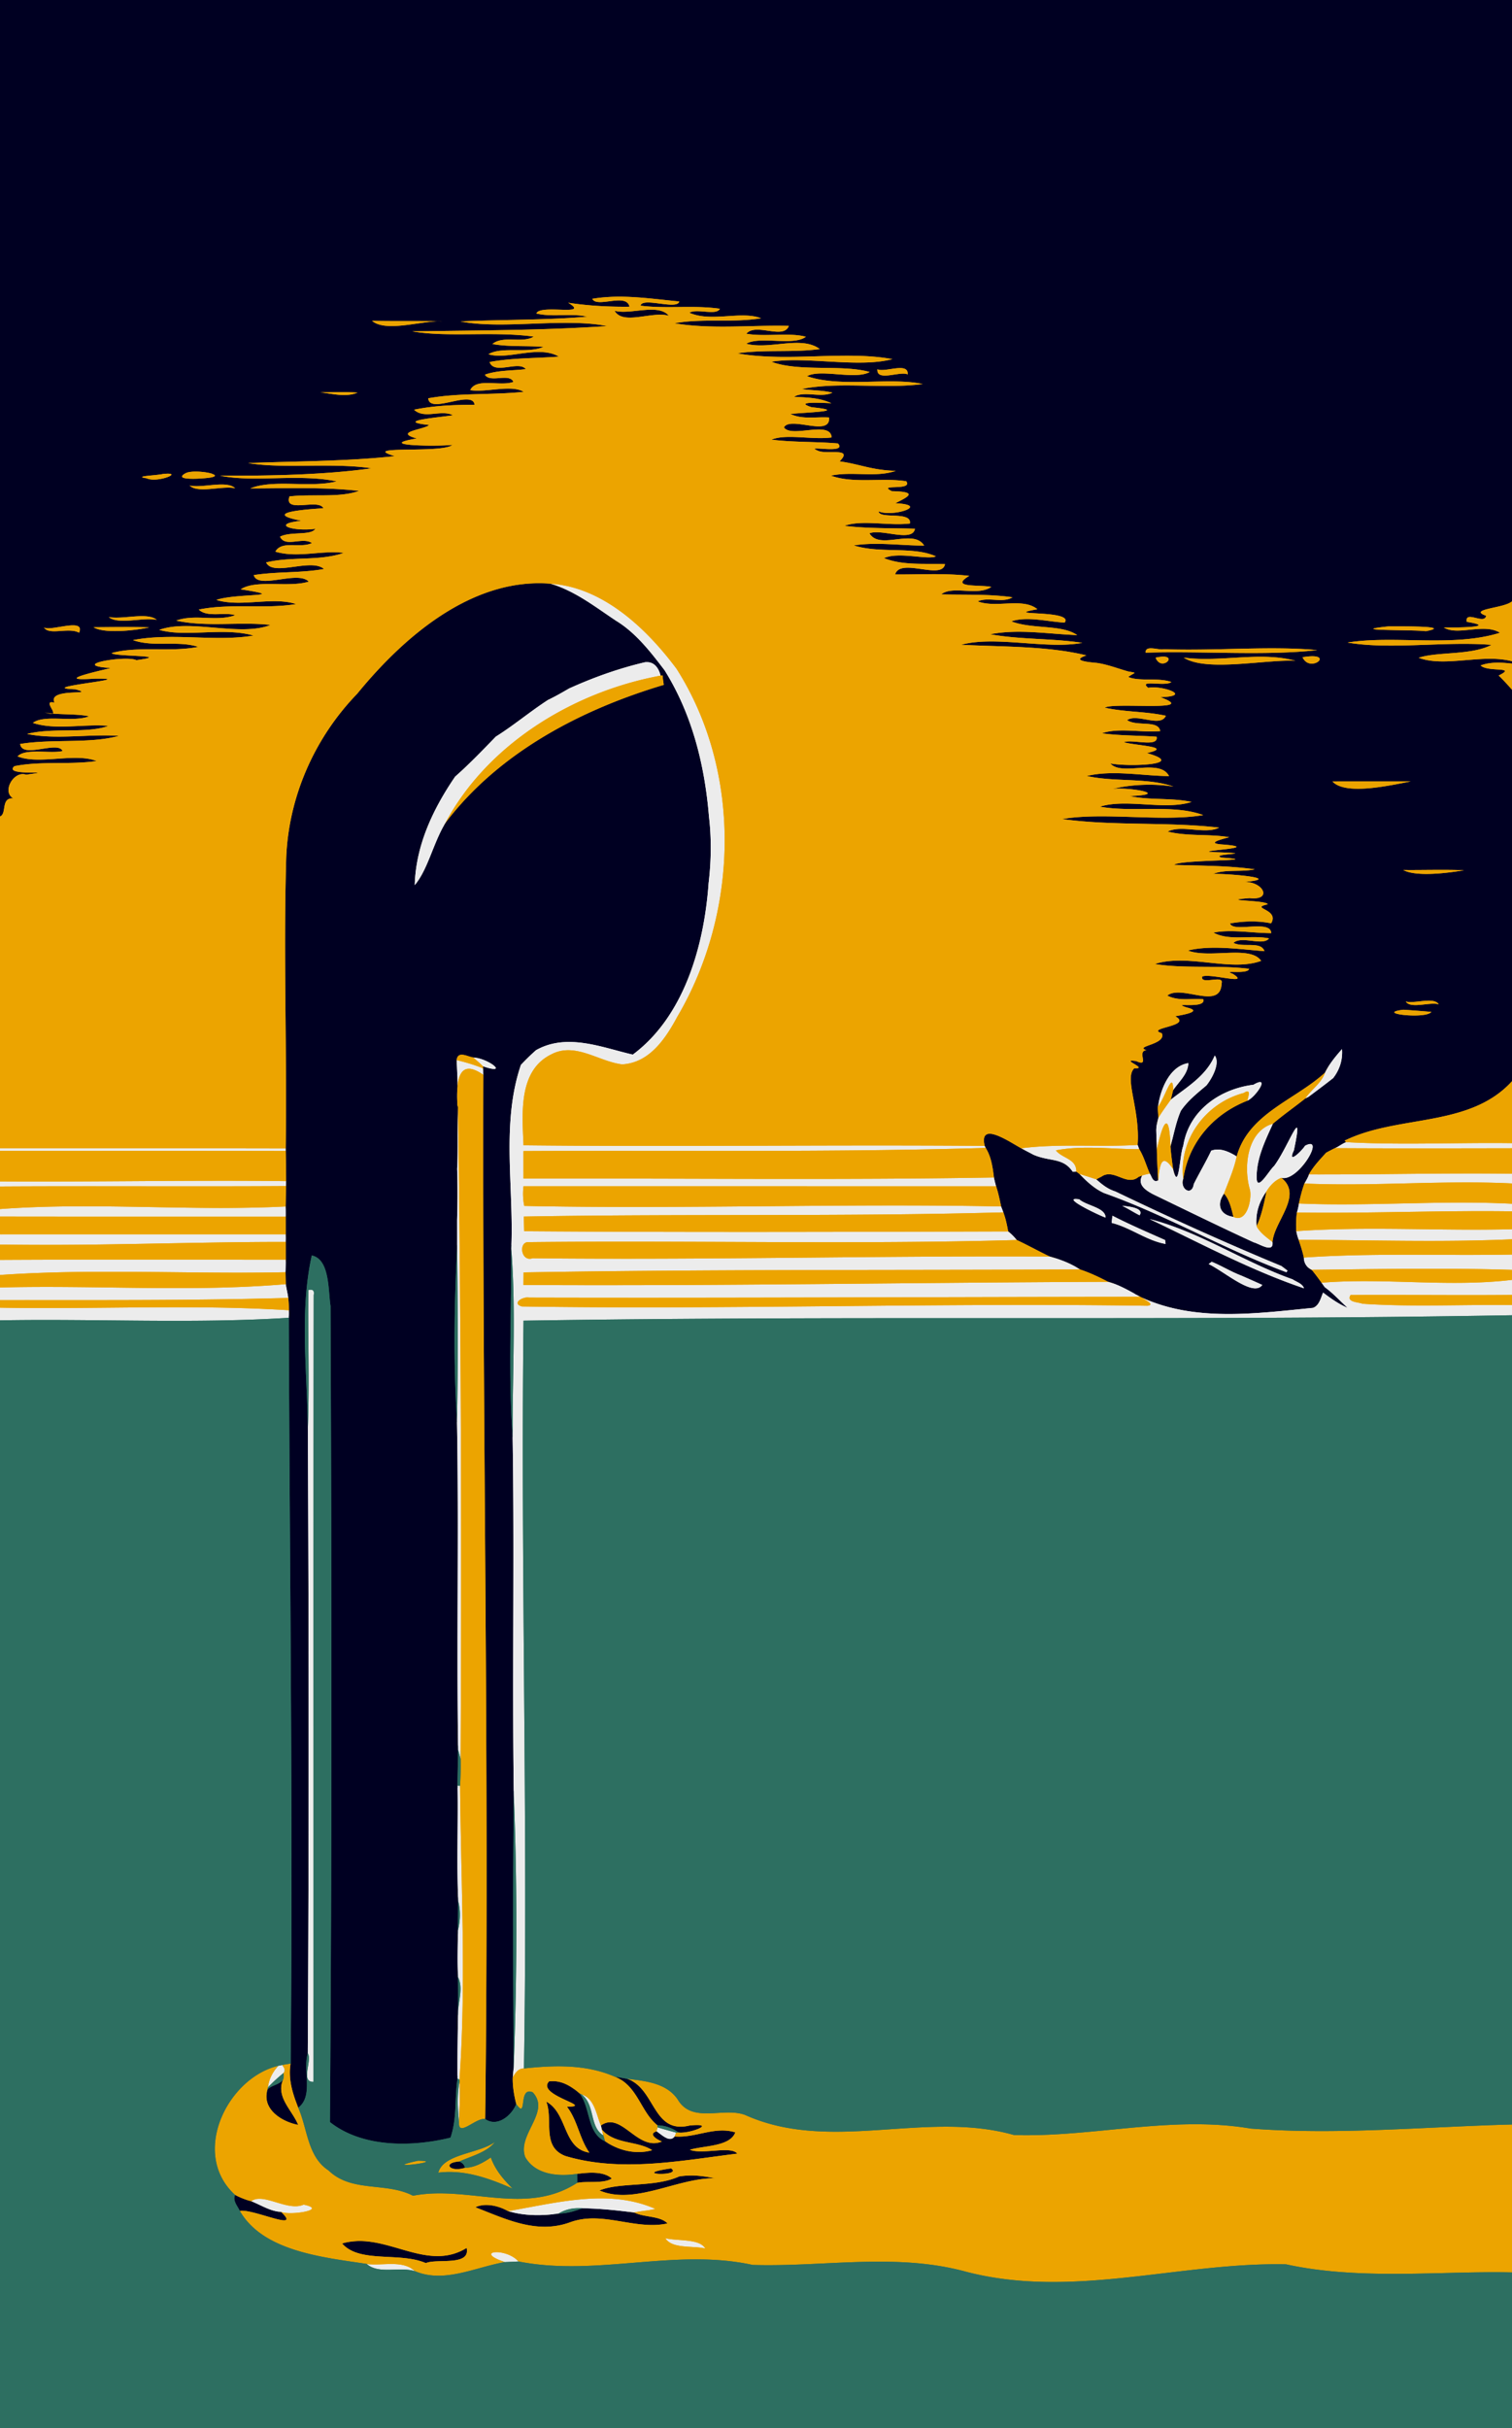 <svg xmlns="http://www.w3.org/2000/svg" height="1280" width="598pt" viewBox="0 0 598 960"><rect x="0" y="0" width="598" height="960" fill="#333333" stroke="none"/><path d="M-.8 0v324.04c4.378-.493 1.877-6.57 5.302-7.597 4.636.468 2.978-.31.323-2.169-2.349-3.912 2.422-8.548 6.41-7.326 1.604.198 6.665-1.007 3.382-2.29-2.77-.22-6.456.416-8.675-.868 11.52-2.495 23.676-.275 35.37-2.553-10.238-5.234-22.046.102-32.564-2.48 5.539-1.884 11.545.263 17.163-1.267-1.68-4.78-7.923-2.06-11.467-1.917-1.383.272-5.146.505-5.148-.84 12.906-2.1 26.78.733 39.365-3.735.566-1.137-4.282-.976-6.168-1.049-8.965-.093-17.972 1.018-26.89.142 9.894-1.412 20.627 1.09 29.957-3.439-9.98-1.97-20.657 1.278-30.302-1.104 7.564-1.775 15.787 1.103 23.028-2.56-5.312-1.694-11.621-.824-16.583-1.954-.426-1.253-2.395-3.572.466-2.3 1.173.349-1.36-3.14 1.243-3.32 2.976-1.397 6.905.089 9.552-1.616.64-2.377-6.284-1.856-1.581-2.428 3.824-1.056 8.415-.487 11.873-2.433-.1-2.588-4.325-.935-5.995-1.427-4.7.517-4.384-.054-.074-.966 2.503-.73 5.182-1.075 7.655-1.998-.553-2.417-4.516-.874-5.696-1.9 5.293-1.65 10.896-1.48 16.227-1.05 1.353-.132 5.869-.566 3.677-2.544-3.457-.758-7.862-.485-10.769-.926 10.918-1.555 22.291.65 33.14-2.22-7.867-3.509-16.737-1.426-24.846-2.665 15.356-2.067 31.173 1.803 46.397-1.853-1.325-.963-7.1-1.74-6.228-1.831 4.53-.018 9.112-.776 13.18-2.856-12.034-2.037-24.371.248-36.356-1.466 7.227-.836 15.199 1.233 22.192-2.103-4.469-2.188-11.241-.268-14.648-1.776 12.842-2.01 26.075.593 38.844-2.32-9.692-4.448-21.042-.38-30.702-1.91 4.837-1.101 10.187-.27 14.891-1.761.726-2.588-3.892-1.947-5.486-2.638-1.413-.464 3.61-.95 4.773-.976 6.748-.326 13.726.797 20.262-1.422-4.51-5.13-12.07-1.501-17.717-1.517-.955.522-6.199-.715-2.996-.997 8.888-1.042 18.161-.578 27.068-2.38-5.842-5.7-14.385-.764-21.35-1.728-2.543-.337-1.811-1.306.497-1.29 9.803-1.436 20.28.188 29.54-4.12-9.413-2.31-19.35 1.608-28.439-.715 4.405-2.852 10.3.29 14.772-2.784-3.717-3.72-9.208.171-13.145-2.258 4.681-1.898 11.715.956 14.528-4.497-4.032.54-8.284.918-12.21-.381 1.856-1.009 10.007-.925 5.1-2.568-1.087-.394-6.373-.939-4.834-1.784 4.838-1.152 9.776-1.295 14.694-1.652-1.938-5.071-8.559-2.125-12.464-2.771-2.425.215-2.052-2.998.364-2.061 9.224-.721 19.09 1.127 27.72-3.102-12.523-1.955-25.719-1.483-38.027-1.48 9.621-.83 19.771 1.406 29.111-2.009-4.65-1.434-9.54-1.803-14.377-2.01 9.22-.77 18.736-.653 27.673-3.085-10.98-2.962-22.677-1.452-33.955-1.793 14.536-.545 29.197-.485 43.591-2.739-2.11-1.019-6.964-2.082-1.892-1.937 7.304-.683 15.3.845 22.27-1.995 5.38-3.27-3.212-.813-5.452-1.327-3.975.017-9.365.139-12.45-.484 3.048-.689 9.337-1.26 2.964-2.508-3.207-.513-.901-1.448.871-1.786 2.3-.656 4.854-1.14 6.435-3.142-1.4-.231-7.435-.557-3.178-1.02 4.506-.737 9.072-1.055 13.56-1.916-4.913-3.603-10.877-.547-16.128-2.099 7.54-1.364 15.175-1.572 22.814-1.55.052-4.65-5.74-4.003-8.74-3.115-3.011.227-6.942 2.51-9.563.375 13.03-2.143 26.348-1.018 39.47-2.663-6.507-4.947-15.529-1.14-22.28-1.965 5.084-2.862 11.32.349 16.633-2.02-1.555-4.747-7.395-1.918-10.822-2.988 5.311-1.453 10.764-1.145 16.19-1.897-3.214-5.556-10.32-.048-14.654-2.847 9.553-1.575 19.263-1.272 28.883-2.139-2.768-2.002-6.776-3.22-9.784-3.24 5.446-1.44 2.348-2.218-1.514-2.162-5.1-.224-10.185-.003-15.245-.617 5.378-1.346 11.653.998 16.33-2.973-5.317-.79-10.685-1.18-16.058-1.25 14.738-.495 29.659-.22 44.247-2.112-.017-1.29-4.456-1.568-6.53-1.862-13.412-1.35-26.876.36-40.31.092 13.182-.62 26.623.165 39.618-2.135-6.366-2.978-13.725-.652-20.378-1.825 4.34-1.294 9.427 1.06 13.49-.988.754-1.064-1.046-2.43 1.516-1.419 4.142.477 8.304.766 12.47.894 2.409 6.05 10.056 4.32 14.995 3.61 3.443-.586 7.04-.553 10.377.74-1.459-1.622-2.887-3.554-5.114-4.14 6.617.113 13.616-.302 19.978.334-3.68.095-7.822-1.284-11.078 1.195 2.583 1.338 6.203 2.146 8.6 2.255-5.015.224-10.242.035-14.997 1.86 10.72 2.915 22.134 1.941 33.1 1.902-1.98.234-5.535 3.428-1.675 3.111 6.784.975 13.665-.288 20.453.599-7.597 1.994-16.328-1.912-23.309 2.704 9.397 3.398 19.527-1.915 28.792 1.332-10.706 1.327-21.983-.746-32.517 2.172 5.778 2.113 12.67 1.914 18.392 2.225-3.878.262-7.372.953-1.73 2.259 11.41 3.427 23.514 1.069 35.105 3.07-7.836 1.45-16.604-2.757-23.848 1.681 4.481 1.68 9.239 2.491 14.006 2.735-5.533.267-11.282.234-16.509 2.24 3.047 1.302 6.975 1.01 9.861 1.432-4.493-.274-9.483-.983-13.214 2.25 3.9.237 7.798.223 11.586.88-1.404.055-6.05-.475-4.773 2.106 1.427 1.124 3.32 1.373 5.076 1.504-4.53.38-9.075.59-13.594 1.108 5.208 3.5 11.918 2.503 17.517 2.805-1.646 3.622-6.957.962-9.978 1.037-2.667-.32-6.563-.964-8.031 1.996 3.153 4.241 9.367 1.408 13.708 1.642 1.719.018 4.306-.294 5.184 1.61-8.57.952-17.816-2.34-25.88 1.959 9.492 1.777 20.018.668 29 2.225-3.022 1.372-7.249-1.299-9.726.865 1.446 3.052 6.11 2.005 8.895 2.256 1.28-.124 4.036.171 1.675 1.813-3.573 2.731 3.395 1.765 5.398 2.822 3.704.833 7.458 1.865 11.267 2.326-7.634.563-15.536-.813-23.07 1.34 10.23 4.678 22.047 1.492 32.425 3.326-2.184 1.485-6.206-.633-7.562 1.883.977 3.278 6.34 1.192 7.798 2.71-2.047 1.484-6 2.968-6.278 3.843 1.688.32 6.11-.055 6.727 1.02-3.783 1.525-8.314 2.164-12.108.258-.375 4.918 6.365 3.317 9.193 3.923 1.376-.346 5.313 1.847 1.708 1.555-8.71.556-18.029-2.227-26.269 1.813 9.638 1.851 20.053 1.158 29.43 1.736-5.604 2.654-12.173-2.173-17.914.546.943 1.955 2.778 3.454 4.952 3.757-4.28-.035-8.607.13-12.775 1.19 10.04 4.394 21.27 1.64 31.634 4.127-6.303-.263-13.155-2.036-19.041 1.175 7.785 3.657 17.126 2.799 25.008 3.19-5.595 2.724-12.701-2.712-18.091 1.129-1.732 1.648-1.68 3.922 1.476 2.89 8.352.01 17.071-.481 25.17.367-2.16 1.157-.912 3.998 1.39 3.75 2.166.348 4.44.317 6.568.461-6.151 1.384-13.998-2.077-19.06 3.238 8.33.287 18.391-.03 25.57.689-3.736-.212-7.702-.615-11.085 1.397 7.507 3.743 16.115-.254 23.74 2.63-1.57-.331-4.657 1.745-1.971 2.53 4.665.91 10.404-.333 14.433 2.332-7.665-.587-15.717-2.815-23.159.267 7.563 3.577 17.133 2.41 24.333 4.488-10.8-.514-22.071-2.602-32.614.701 10.12 2.925 20.887 2.188 31.288 3.31-13.668.592-27.843-3.546-41.253.414-2.31 1.892 6.193 1.204 8.672 1.546 12.988.536 26.888.51 39.17 3.4-2.177 2.064 1.937 3.22 3.494 3.107 5.607.236 10.756 2.45 16.14 3.812-3.077 1.224-1.04 2.208 1.143 2.616 1.823.468 4.984.403 5.895.508-2.997.483-.066 4.653 2.008 3.072 2.636.014 5.79.461 7.883 1.728-2.537.768-10.705.25-4.27 2.362 1.911.564 3.798 1.685.534 1.524-7.707.774-15.799-1.127-23.305.939-3.834 1.735 3.142 1.692 4.8 2.275 5.933.93 13.024.817 18.178 2.269-4.87 1.802-10.807-2.777-15.266 1.057 3.797 3.42 9.582.828 13.473 3.6-8.222.498-16.999-1.926-24.778 1.85 7.527 1.856 16.769.914 23.489 2.124-4.617 1.57-9.878-1.515-14.339 1.21 4.233 1.8 10.092 1.569 13.639 2.829-4.771.943-6.032 1.645-.35 2.805 1.46.332 4.385 1.705 1.172 1.9-6.494.939-13.191.925-19.655-.422 4.054 6.36 12.386 3.292 18.48 3.68 1.494-.137 5.161.827 4.958 1.707-11.058-.31-22.556-2.809-33.336.82 7.914 2.491 16.326 2.04 24.5 2.697-4.509.457-9.472.31-13.428 2.688 4.49.855 9.208.069 13.725 1.344-2.072.409-9.661.095-5.263 1.962 6.716 1.45 13.701.925 20.42 1.684-11.556 1.58-23.738-2.708-34.894 1.938 13.148 3.216 26.87-.105 40.022 2.833-17.549 1.883-35.493-1.97-52.923 1.36-2.75 1.45 4.624 1.647 6.597 1.974 13.996 1.365 28.117 1.01 42.125 1.633-3.004-.178-5.968.611-8.591 2.064 7.287 2.257 15.807 1.661 22.692 2.369-2.276-.036-3.202 3.097-.486 3.095 1.411.288 5.91.306 1.944.619-1.388.291-8.119.069-5.249 2.455 1.582.535 4.231-.722 3.349 1.478.337 1.144-4.388.077-5.49.622-4.564.78-10.348-.682-13.887 3.051 8.225.286 16.466.299 24.662.855-3.254.142-6.707.423-9.448 2.38 5.935.771 12.017.454 17.934 1.593-4.987.006-5.789 2.298-.346 2.336 2.3-.058 5.837 4.108 1.997 4.446-2.54.477-6.56-.869-8.262 1.451 2.507 2.292 7.232.608 10.103 1.761-2.378 2.265 2.827 2.987 3.508 4.74 1.208 3.148-2.975 1.105-4.632 1.338-4.106-.268-8.228.132-12.269.866 1.062 4.546 7.202 2.392 10.376 2.665 1.934.05 4.338-.428 5.893.996-8.02-.195-16.259-1.713-24.223.237 3.302 2.098 7.178 3.071 11.067 3.046-1.724.685-2.611 2.023-.23 2.456 3.15 1.15 7.321-.128 9.955 1.254-10.378-.913-21.086-2.42-31.295.513 9.327 4.718 20.22-.484 29.581 3.28 2.012 1.234-2.845 1.167-3.814 1.49-12.779 1.142-26.434-4.36-38.886.938 11.951 2.688 24.346 1.09 36.423 2.128-1.306.027-5.974-.678-4.253 1.76 2.361.93 2.043 1.38-.58.762-3.49-.173-7.316-1.825-10.714-.407-1.02 3.277 3.633 3.03 5.56 2.538 1.58-.419 2.837.081 1.91 1.905-1.458 5.3-8.23 2.35-12.002 2.026-3.377-.611-7.398-.958-10.06 1.695 4.375 2.945 10.279 1.801 14.825 2.15-2.456 1.72-6.428-.651-8.39 1.486.036 2.034 6.072 1.73 2.74 2.663-1.959.915-4.872.037-6.005 2.253 1.393-.118 3.657 1.732.869 2.08-1.973 1.348-6.465.628-6.949 3.506.758 1.078 2.797 1.734.633 2.948-1.645 1.77-6.288 1.177-6.347 4.074-.68 1.14-.423 3.23-.415 4.398-1.213-1.064-6.348-1.278-4.14 1.252 2.82.798-.65 2.28-.423 4.382-.266 9.41 3.678 18.566 2.627 28.003 2.613 4.65 3.5 10.27 6.828 14.46 2.449 1.373 3.727-1.564 2.686-3.787-.168-7.577-1.208-15.326.184-22.802-.365-7.387 2.785-16.756 10.195-19.419-1.181 5.279-6.99 8.183-7.006 13.942-.175 2.527 5.354-3.424 7.71-4.615 4.117-2.758 8.478-7.644 10.601-11.052-.254 8.871-9.913 12.305-14.098 19.212-2.395 6.81-5.206 13.947-3.42 21.208.454 1.603.28 6.738 3.106 5.756 2.233-4.836 1.671-10.637 3.461-15.702 3.093-11.711 15.016-19.258 26.703-20.567 1.531-1.184 2.468-.904 1.122.698-3.416 5.623-10.85 5.976-15.33 10.49-8.495 6.647-14.592 17.105-14.873 27.953.33 3.143 5.16 3.94 5.697.455 2.125-4.634 4.557-9.838 7.484-13.734 3.397-.678 6.584 1.31 9.37 2.986 3.353-14.466 17.875-21.178 28.95-28.936 4.338-2.453 7.115-6.3 9.671-10.419 2.61-4.444 1.602.812.638 2.89-3.532 7.15-11.888 9.987-17.583 15.158-4.108 3.305-9.335 5.865-10.646 11.416-2.41 5.987-5.58 12.821-3.894 19.338 2.539 1.918 4.491-2.754 5.93-4.131 4.132-4.561 6.548-10.312 9.503-15.644.103 3.327-2.11 6.525-1.758 9.689 2.428 1.45 4.547-2.442 6.088-3.877.871-1.223 2.71-.964 1.601.741-2.138 4.434-5.704 10.188-11.175 10.245-5.063-1.511-.597 1.058.917 2.964 3.858 5.672-1.628 12.048-3.653 17.305-1.331 2.2-1.4 5.144-2.098 7.281-9.78-2.822-18.706-8.424-28.063-12.48-6.982-4.063-15.434-6.067-21.525-11.446-2.276-1.858 3.038-6.734-1.049-4.534-3.014 2.314-6.759 1.694-9.982.027-3.27-1.512-6.58.389-9.308 2.084 4.078 4.437 9.888 6.214 15.123 8.802-7.195-2.75-14.928-5.069-19.87-11.392-1.675-1.185-3.383-1.14-4.6-3.079-5.065-3.88-12.278-2.482-17.372-6.51-4.92-2.125-9.61-7.071-15.328-6.235-3.466 1.944-1.094 6.694.348 9.192 1.724 6.014 2.35 12.284 4.268 18.272 1.09 4.104 2.638 8.243 3.487 12.33 4.393 5.003 11.003 6.9 16.717 10.081 7.166 1.865 13.354 5.992 20.245 8.564 6.157 2.452 12.022 5.37 17.933 8.429 21.21 8.78 44.933 5.654 67.007 3.043 2.187-.849 2.702-4.175 3.828-5.043 3.392 2.42 6.887 5.043 11.066 5.856-4.668-5.813-11.19-9.803-15.103-16.25-2.997-1.59-3.55-4.769-4.147-7.84-2.509-5.882-3.073-12.248-1.26-18.366 1.673-9.012 6.65-18.528 15.553-22.2 2.801-1.165 2.83-2.444 5.072-3.403 19.148-7.91 42.352-4.867 59.23-18.333 2.752-2.163 5.685-4.58 4.437-8.535v-151.07c-1.221-1.778-3.891-3.726-4.472-5.26 2.25-.488 1.988-3.456-.397-3.123-1.728-.225-5.277-.184-5.909-.792 3.554-.754 7.206-.353 10.778.035.836-4.107-4.89-2.996-7.65-3.557-9.051-.394-18.035 2.08-27.014.41 9.551-1.627 20.145-.492 28.866-5.747-5.57-.471-11.162-.68-16.752-.581 6.42-.334 12.831-1.322 18.942-3.36-2.579-2.369-7.323-2.512-9.703-2.8.56-2.556-4.201-1.572-4.522-2.82 2.302-.262 6.718 2.352 7.578-1.205-3.537-1.932.602-2.087 3.117-2.753 3.24-.835 8.94-1.364 7.138-6.316V-.803H-.804v.8zm247.95 118.14c3.013.05 8.23.472 9.955.683-1.947-.26-4.721.242-4.814 2.714 4.86.307-1.647.561-3.305.805-1.977.144-4.012.238-5.94-.31 2-.515 7.254 1.384 6.609-1.273-.362-1.431-1.699-2.416-3.118-2.631l.613.012zm-5.375.069c-1.038.234-6.19.65-4.183.281.939-.116 4.712-.402 4.183-.281zm22.489 1.347c2.454.358-8.366-.905-1.818-.194l1.818.194zm29.328 5.98c3.691-.022 1.12.257-1.198.3-2.141.086-9.954.232-4.38-.045 1.881-.12 3.706-.248 5.578-.254zm-140 2.196c.985.106 8.582-.167 5.417.153-2.729.246-5.52.423-8.217-.18.933.01 1.867.018 2.8.027zm152.76 1.867c.909.07 5.908-.306 2.962.605-2.62.472-5.236-.328-7.843-.544 1.627-.036 3.254-.047 4.881-.06zm-104.15 9.643c4.108-.123-1.988.518-3.54.57-2.695.192-2.908-.25.009-.433 1.121-.106 2.351-.124 3.531-.137zm132.2 2.189c4.58-.007 9.258.13 13.75.656-9.202 1.109-18.699-.001-28.038-.338 4.762-.13 9.523-.3 14.288-.318zm21.716 4.894c1.4-.11 2.58.907.566.607-2.542.046-7.094 1.534-8.457.14 2.655.113 5.242-.752 7.891-.747zm-3.42 5.271c4.949-.003 3.626.21-.608.2-2.477.025-11.591-.062-4.807-.14a243.75 243.75 0 015.415-.06zm-275.46 35.64c.904-.098 7.73.484 4.932.891-3.01.26-6.088.622-9.087.089 1.169-.925 2.736-.93 4.155-.98zm-12.203.93c-1.637.464-3.456.753-5.094.594 1.616-.105 3.993-.478 5.094-.594zm294.32 25.506c1.219-.418 6.406 1.508 2.686 1.163-3.43-.11-6.883-.355-10.333-.504 2.571-.182 5.121-.678 7.646-.659zm-147.44 16.117c-25.18.702-46.656 16.921-63.154 34.644-10.821 11.907-21.946 24.067-28.137 39.172-7.194 15.642-8.898 33.053-8.55 50.08-.274 44.036.526 88.076.11 132.11.223 9.82-.765 19.728 1.182 29.412.251 100.53 1.92 201.11.606 301.63-.721 6.125 1.323 12.14 3.628 17.722 6.758-4.34 3.917-13.52 4.42-20.066 1.222-14.566.3-29.362.682-44.016.13-71.835.431-143.68-.423-215.51-.65-19.189-2.42-38.796 1.671-57.602 5.95 3.24 4.758 11.564 5.744 17.232.742 62.663.498 125.39.554 188.07-.054 45.557-.24 91.113-.584 136.67 13.79 10.744 32.908 10.36 49.123 6.433 2.926-9.333 2.325-19.338 2.937-28.98.405-22.641.054-45.28.191-67.917-.428-31.488.237-62.977-.174-94.467-.005-38.844.626-77.732-1.108-116.52-.339-25.767 1.607-51.474 1.018-77.241.391-14.142.073-28.272-.023-42.336 2.187-1.465 5.095 1.174 7.604.916 1.637.39 4.661 1.724 5.05 2.44-3.779-1.783-4.828-.76-3.936 3.27-.434 137.74 2.449 275.48.727 413.22 5.219 4.181 12.479-1.061 13.862-6.5-2.621-9.28-.243-18.92-1.07-28.422-.276-49.244.19-98.485-.112-147.73.025-36.566.54-73.171-1.084-109.69-.215-29.861 1.22-59.727-.322-89.571.077-11.883.2-24.418 4.919-35.396 5.555-7.77 15.882-9.207 24.59-7.502 6.376.81 12.714 3.596 18.886 4.233 19.637-14.837 27.44-40.13 29.894-63.653 2.843-22.029.453-44.653-6.187-65.806-5.28-16.513-14.765-32.219-28.973-42.483-9.34-5.755-18.108-13.815-29.206-15.773a59.704 59.704 0 00-4.356-.067zm-183.13 18.24c1.28-.594 3.146 1.554.925.711-2.066-.416-4.184-.187-6.266-.06 1.772-.27 3.542-.62 5.34-.65zm44.506.275c4.043-.025 9.51.451 12.617.752-6.52.065-13.087.809-19.575-.14 2.227-.45 4.636-.596 6.957-.612zm488.79.27c5.148.297-2.712-.091 0 0zm-12.62 5.196c5.936.01 11.87.22 17.808.223-8.774.298-19.5.8-27.123.042 3.07-.197 6.202-.266 9.315-.265zm-93.614 3.367c-2.066.055-.846.028 0 0zm46.878-.03c3.76-.024 6.709.071 1.248.163-5.25.127-10.503.111-15.755.06 4.835-.114 9.67-.21 14.506-.223zm17.017 3.169c3.54.495-2.602 2.39-3.303.169 1.094-.138 2.2-.247 3.303-.169zm-59.27.12c2.42.372-2.026 2.082-2.253.172.742-.134 1.498-.216 2.253-.172zm38.384.034c3.962-.003 6.453.253 1.14.486-8.7.58-17.497 1.818-26.179.316 8.368.292 16.692-.822 25.04-.802zm-246.16 2.01c-.659 1.704-1.512-1.138 0 0zm2.984.12c3.488-.447 4.224 4.196 5.64 5.504 1.12 3.6-4.434 2.88-6.758 4.344-30.47 10.203-60.157 26.881-79.509 53.157-4.006 6.672-6.107 15.865-10.108 21.458 1.294-14.694 7.698-28.821 16.616-40.342 7.658-6.725 13.91-14.963 22.783-20.18 14.88-12.145 32.731-19.797 51.336-23.941zm-27.545 8.743c-3.465 1.308.402-2.582 0 0zm320.29 38.588c-6.229.83-12.899 2.198-18.972-.153l19.894-.006-.788.136-.134.023zm-77.934 17.14c1.171.05 8.432.53 4.28.348-.698-.037-5.897-.454-4.28-.347zm26.588 44.265c3.856.119-.659.113 0 0zm60.64 28.875c4.917.164 4.553.611.067.454-3.448.035-5.221-.975-.349-.474l.281.02zm-342.85 13.51c-1.94 2.4-.51-2.52 0 0zm285.34 56.882c-3.759 4.905-4.888 11.37-3.706 17.37 2.886-6.094 4.688-12.696 5.418-19.388l-1.713 2.017zm-16.78.848c-3.05 3.23-1.932 9.293 2.774 10.141 3.688 1.663 2.139-1.905 1.419-4.353-.67-2.455-1.814-4.802-3.592-6.65l-.458.656-.144.207zm-56.946 3.482c2.81 2.275 6.857 2.468 9.433 5.064-3.21-1.6-6.35-2.65-9.433-5.064zm22.06 3.404c.704-.005 2.727 1.714.791.517.493.145-1.75-.857-.792-.517zm-7.663 3.694c6.111 3.112 13.109 6.069 18.875 8.71-6.756-1.7-12.646-5.98-19.241-7.918.318.136-.257-1.456.365-.792zm24.38 4.172c15.915 6.225 30.823 14.911 46.765 21.012-16.045-5.786-31.928-13.737-46.764-21.012zm24.596 8.055a1152.863 1152.863 0 0015.966 6.76c-5.716-2.217-11.348-4.641-16.928-7.18l.733.32.23.1zm-8.105 6.634c5.076 2.818 11.046 4.943 15.92 7.419-5.764.718-10.392-4.418-15.166-6.877.017-.035-2.176-1.27-.755-.542zm-370.48 320.9c-2.242 2.264-7.243 2.486-6.73 6.697-.138 7.591 8.114 11.802 14.678 12.694-2.318-6.723-9.97-12.365-6.275-20.163.856-2.14-1.256.762-1.673.773zm129.77-1.331c4.838 2.563 9.166 6.218 11.534 11.34 2.571 4.007 4.957 9.87 10.483 9.704 1.72.252 4.613 2.158 5.276 2.453-2.026-.384-3.732 2.095-5.676-.098-1.275-2.126-5.539-2.73-5.19.504.337 1.41 3.531 2.553.44 2.174-6.985-.643-11.233-9.841-18.706-7.902-3.625.607-2.219 4.614.41 5.886 4.453 3.401 11.687 3.239 15.732 5.344-6.886.903-14.227-1.65-19.058-6.674-3.943-5.958-2.745-15.35-10.188-18.797-2.837-1.602-7.366-3.673-10.088-1.325-1.873 3.737 3.254 5.995 5.866 7.311 5.797 2.214.285.76 2.037 3.525 3.231 4.653 5.028 11.497 7.138 15.834-8.04-3.667-6.74-15.49-14.64-19.5-3.635-2.646.412 3.592-.205 5.927.032 5.852-.29 14.021 6.253 16.686 22.967 7.4 47.427 1.939 70.717-.714-3.445-5.048-11.211-1.769-15.461-2.375 5.034-.864 12.364-1.332 14.116-7.208-6.295-2.408-13.661.185-19.412 1.074 1.844-.721 6.167-.803 5.832-3.516-4.243-2.355-9.853 1.984-14.006-1.481-6.549-4.96-7.994-15.788-16.995-17.657-2.073-.285-4.109-1.083-6.209-.515zm-59.494 33.375c-2.235-.545-6.622 2.031-3.475 4.017 2.072.942 6.766.933 6.405-1.458-.437-1.278-1.617-2.324-2.93-2.56zm83.697 2.698c-2.183.86-6.543-.054-7.363 2.694 2.007 1.992 5.869 1.089 8.31.195 1.475-.842.368-2.833-.947-2.889zm-32.298 1.716c-2.683.284-6.888-.468-5.494 3.615-.88 3.733 4.081.847 6.24 1.638 3.263-.015 6.856.032 9.582-2.063-2.649-2.821-6.657-3.35-10.328-3.19zm39.639 1.114c-5.825.148-11.09 3.4-17.034 3.25-6.937.688-14.211.434-20.686 3.42 13.15 6.448 27.365-1.035 40.528-3.315 3.114-.849 6.457-.173 9.47-1.29-3.644-1.885-8.206-1.932-12.278-2.065zm-180.42 8.17c-1.131 2.648 1.061 6.37 2.925 7.32 6.214-.162 12.085 4.15 18.305 3.566 1.938-1.942-1.777-5.207-3.71-4.905-5.397-1.505-10.375-4.218-15.677-6.025-.634-.023-1.863-1.664-1.843.044zm99.252 3.49c-1.982.075-3.812.908-5.572 1.744 12.617 4.902 26.883 11.93 40.503 6.377 12.861-4.186 26.214 4.061 39.237.422-3.795-4.628-10.442-3.618-15.482-5.715-7.032-.54-14.32-2.228-21.276-1.076-8.95 2.606-18.992 3.182-28.038.45-2.875-1.477-6.12-2.396-9.373-2.201zm-49.84 14.22c-2.65.028-5.264.568-7.787 1.354 6.756 8.369 18.995 5.521 28.177 7.267 3.62.636 6.689 2.277 10.313 1.052 4.098-.601 11.044 1.023 13.025-3.928.463-2.09-.221-4.719-2.517-2.182-13.465 7.057-27.36-4.041-41.209-3.564z" fill="#002"/><path d="M215.66 230.38c7.364 3.18 14.861 6.538 21.32 11.464 8.481 5.195 16.283 11.397 22.095 19.567 15.359 20.331 20.029 46.54 21.206 71.325-.342 24.585-3.61 50.589-18.316 71.183-3.344 4.565-7.333 8.753-11.881 12.159-12.325-3.038-26.58-8.497-38.595-1.494-3.754 3.128-7.384 6.588-7.87 11.722-5.568 22.641-1.214 46.1-2.09 69.072 2.014 32.01-.372 64.135.66 96.193.246 49.922-.676 99.858 1.072 149.76.327 27.558.167 55.157-1.322 82.673 1.669-2.031 2.69-5.931 6.07-5.453 1.614-98.541-1.29-197.09-.158-295.63 130.31-2.068 260.64.168 390.95-2.152 1.801-5.938-2.26-6.106-6.89-5.648-18.17-.264-36.531 1.181-54.577-.897-1.435.221-4.662-1.87-1.081-1.44 20.849-.12 41.699.171 62.548-.047.197-4.405 1.208-9.644-4.828-7.126-24.153 2.228-48.572-1.328-72.796.82 1.6 3.084 4.584 4.638 6.93 7.063-2.099-.698-5.163-5.62-5.906-1.898-.663 3.411-3.334 5.98-7.088 5.094-23.059 2.401-48.39 5.06-69.12-7.606-4.978-3.173-10.785-3.67-16.555-3.083-73.867.344-147.73 1.62-221.6 1.214-1.42-6.32 7.54-2.315 11.233-3.55 70.263-1.017 140.53-.66 210.8-.994-6.629-4.563-14.494-7.908-22.709-6.726-65.704-.093-131.46 1.213-197.13.846-3.407.77-3.71-5.998-.053-4.906 64.627-.697 129.27.987 193.89-.878-2.353-2.832-4.872-6.35-9.138-4.953-62.208.176-124.42.38-186.62-.096-2.314-6.5 5.2-3.653 8.977-4.345 60.296-.86 120.61.149 180.9-1.531-.194-5.579-5.645-3.698-9.516-4.041-60.146-.94-120.3 1.168-180.44-.067.022-2.199-1.922-7.45 2.152-6.181 61.623.006 123.25.009 184.87.009-.882-2.999-.874-6.575-5.145-5.03-60.68.974-121.37.224-182.05.378-.001-4.949-1.687-11.574 5.583-9.295 59.229-.239 118.47.509 177.69-1.247-1.506-4.829-8.22-1.35-12.062-2.45-57.076-.327-114.15.463-171.23-.158-.306-10.812-1.911-23.889 6.887-32.039 5.86-5.655 14.6-4.236 21.341-1.18 5.564 2.406 12.127 4.158 17.694.757 10.742-6.017 15.294-18.383 20.84-28.654 18.668-40.337 17.587-90.741-7.325-128.22-12.11-15.785-28.668-31.181-49.506-32.701l-2.1.415zm40.005 30.608c-18.657 4.076-36.748 11.698-51.621 23.797-6.148 3.886-11.597 8.502-16.413 13.961-5.177 4.742-10.338 9.496-13.401 15.945-6.685 11.371-11.143 24.304-11.104 37.603 7.933-8.873 9.458-21.344 16.239-30.947 17.81-29.115 49.794-47.605 82.911-53.6-.627-3.317-2.785-6.988-6.61-6.76zm274.5 153.26c-3.822 3.671-6.11 8.415-8.748 12.875-2.604 3.016-5.568 5.741-7.593 9.223 5.568-2.665 10.858-6.492 15.036-10.986 2.48-3.67 3.14-8.255 2.6-12.586l-1.295 1.474zm-50.459 2.734c-3.309 8.536-12.354 12.403-18.246 18.61-3.9 4.282-5.85 9.886-4.828 15.677-.494 7.238 2.257 4.07 2.769-1.114.416-1.216 1.56-6.564 2.151-3.624.623 3.007.176 6.099 1.096 9.033 3.272-7.013 2.73-16.185 9.632-21.175 4.938-3.713 10.467-9.322 9.505-16.078-.361-1.107-1.775-4.09-2.08-1.329zm-293.09 1.71c4.298 3.026.646 1.408-1.816.694-2.926-.916-6.495-2.378-4.87 2.353.424 6.092-.18 12.295.358 18.253 2.074-2.468-1.211 3.238-.093 6.334-.47 39.95.348 79.917-.194 119.87.654 41.944-.272 83.903.415 125.84 1.605 8.717 3.312 2.541 2.591-3.02.414-83.722.079-167.45-1.04-251.16.092-4.4-2.038-1.086-.184-4.622-.068-3.344-.406-10.347 4.642-9.76 2.415-.093 6.487 5.3 5.493.637-1.177-2.824 6.199 1.338 4.665-2.657-3.014-3.114-7.6-4.283-11.825-4.36l1.858 1.6zm283.22.837c-9.07 1.883-11.878 12.254-13.157 20.178.73.256 3.241-3.248 3.995-5.187.88-1.47 2.96-7.77 2.503-2.675-.137 3.656 3.154-3.623 4.762-4.684 1.768-2.214 3.02-4.941 2.903-7.825l-.785.15-.221.043zm28.52 7.48c-7.288 2.049-15.286 3.443-21.209 8.735-8.276 6.205-10.576 16.9-11.637 26.545-.343 3.205-.71-1.625-2.128-2.247-1.189-2.45-4.833-2.434-5.17.547-.863 1.516-.146 4.858-1.365 5.417-.943-2.168-2.134-3.56-4.571-2.283-3.689 1.525-1.455 6.937 1.651 8.111 15.475 7.581 30.848 15.601 46.828 22.059 3.369 1.355 4.837-3.99 1.281-4.864-3.373-2.038-5.448-5.65-4.025-9.592 1.302-5.032 4.053-10.675 8.974-12.92 5.958-.008 9.931-5.98 12.394-10.733 1.41-1.867.272-5.422-2.44-4.038-2.09.609-3.298 3.78-4.862 4.272.735-3.35 2.516-7.338 1.449-10.722-2.654-.776-3.173 3.87-4.548 5.383-2.823 5.874-6.446 11.457-11.023 16.06-.713-8.517 3.649-16.255 6.986-23.793-9.127 1.557-13.065 11.675-12.525 19.97.167 5.667 3.254 12.044-1.089 16.993-2.346 1.822-6.486-.064-7.78-2.401-.76-4.16 2.994-7.515 3.702-11.527.888-3.02 2.97-6.725 2.288-9.482-3.172-1.971-7.763-4.087-11.198-1.925-2.592 5.12-5.413 10.418-8.007 15.34-3.217-.806-.956-5.153-1.745-7.477-.084-14.128 10.871-26.457 24.211-29.927 1.013.507-2.341 6.03 1.153 3.242 2.534-1.839 6.01-4.667 5.628-8.077-.22-.45-.735-.683-1.222-.667zm33.709 23.8c-2.343 1.134-4.523 2.574-6.864 3.717 24.522.562 49.072.152 73.605.229 1.709-5.893-5.551-2.924-9-3.67-19.24.072-38.566.587-57.741-.276zm-82.175 1.03c-16.142.957-32.482-.727-48.575 1.636 5.273 3.407 11.184 5.51 17.316 6.458 3.131.256 4.098 4.493 7.063 4.045 4.708 5.739 11.279 9.256 18.314 11.302 4.321 1.462.318.458-1.682.7-1.238.82 4.656 2.976 6.262 4.248 1.742 1.932 4.099.463 2.976-1.83 3.98 1.704 9.453 4.155 12.502 5.623-3.672-1.09-7.317-2.975-11.208-2.732 8.896 5.753 19.123 9.605 28.582 14.535 11.632 5.561 23.46 10.772 35.708 14.834-1.78-6.268-9.765-6.305-14.525-9.134-4.865-2.104 1.785.679 3.581 1.325 5.405 2.961 3.535-3.194-.588-3.685-22.97-9.582-45.828-19.895-68.1-30.775-2.944-3.128-7.036-4.056-11.01-5.25.256-4.27-4.32-5.93-7.231-7.822 10.74-1.7 21.637-.073 32.464-.183-.666-.918-.572-3.363-1.848-3.295zm-421.64 1.36l-29.047-.003c-.434 5.301 8.324 1.41 12 2.601 34.203.008 68.405-.038 102.61.042.561-5.207-7.735-1.488-11.216-2.622-24.782-.04-49.564-.024-74.345-.019zm396.04 9.293c-.307.117-.033-.325 0 0zm153.63.652c-20.27.055-40.538.425-60.808.353 0 2.177-4.567 5.837-.441 5.24 27.37 1.118 54.788-1.426 82.132-.025 1.518-5.527-1.924-6.156-6.616-5.533-4.755-.04-9.511-.044-14.267-.035zm-503.63 2.892c-25.03.099-50.06.387-75.091.227-1.841 5.986 5.385 2.866 8.803 3.57 35.297-.145 70.594.094 105.89-.119 1.962-5.636-4.561-3.041-7.797-3.637-10.602-.084-21.204-.078-31.806-.041zm350.91 7.19c-2.694.261-.598 3.171.986 3.555 3.803 2.245 7.773 4.257 11.93 5.76.454-6.09-7.247-6.094-10.755-9.003-.591-.377-1.463-.274-2.161-.312zm147.79 1.44c-19.983.177-39.973 1.19-59.953.308-.7 3.48-2.1 6.579 3.087 5.235 27.562.306 55.118-.92 82.68-.49 1.48-4.944-2.19-5.013-6.037-4.845-6.59-.227-13.184-.265-19.777-.209zm-542.13 1.452c-10.562.046-21.126.338-31.659 1.138-2.107 7.077 6.137 3.811 10.4 4.524 34.731.04 69.461.006 104.19.021-.187-2.767 1.203-7.269-3.281-5.505-26.542 1.183-53.102-.28-79.652-.178zm408.34 4.416c-.798 2.643-.009 4.358 2.99 4.531 6.635 2.423 12.627 6.741 19.755 7.72.474-5.074-6.198-4.764-9.416-7.068-4.442-1.981-8.848-4.046-13.167-6.285l-.117.792-.045.31zm101.42 4.486c-9.644.04-19.291.288-28.912.975.623 2.47.644 6.317 4.316 4.996 27.592.108 55.203.99 82.783-.264 1.767-5.851-1.865-6.153-6.547-5.438-17.214.229-34.426-.334-51.639-.27zM.01 487.21c-3.02 3.611.386 7.102 5.123 5.69 36.231.406 72.447-1.132 108.68-1.092 2.145-7.147-6.075-3.93-10.4-4.608-34.467-.005-68.933 0-103.4.01zM598 495.18c-27.716.5-55.479-.704-83.158 1.244-.468 4.26 3.705 7.958 7.969 6.358 25.33-.302 50.674-.702 76 .09-.558-1.897 1.146-7.42-.811-7.692zM28.26 497.2c-9.683.018-19.367.055-29.05.103.149 3.842-1.638 9.75 4.373 7.338 36.656-2.227 73.433-.054 110.14-.875-.652-2.243 1.922-7.767-2.303-6.537-27.72-.01-55.44-.07-83.16-.03zm450.5 1.01c-4.579 1.943 1.28 2.898 2.925 4.559 5.05 2.669 9.994 7.944 16.156 7.18 2.064-.604 3.61-3.087.264-3.34-6.45-2.675-12.629-5.745-18.978-8.675l-.367.275zm-365.77 8.684c-37.81 3.21-75.861.283-113.78 1.334-1.896 6.75 2.323 7.385 8 6.56 35.914-.014 71.836.152 107.74-.87-.627-2.228-.38-6.102-1.962-7.024zm9.802 2.187c-3.338.155-.874 5.398-1.67 7.708.281 34.141-.359 68.273.05 102.42.278 64.337-.054 128.78-.1 193.05 1.401 3.477-2.544 8.731 1.241 11.331 3.967 1.673 2.12-4.449 2.502-6.927-.012-102.1 0-204.26.008-306.33-.27-.856-1.173-1.308-2.031-1.245zm327.05 2.805c-1.832.475-.653-2.117 0 0zm4.253 1.606c.006.014-.021-.008 0 0zm-3.01.008c1.47 1.28 4.496 2.476.291 1.906-81.75-1.265-163.58 1.79-245.28.136-1.536-.95 2.003-1.994 2.858-1.776 80.704.302 161.42-.238 242.13-.266zm-388.54 2.54c-21.108.1-42.218.539-63.325.14-.142 3.817-1.128 8.49 4.38 6.566 37.136-.506 74.321 1.39 111.42-.998 1.651-5.023-2.3-4.862-6.048-4.848-15.46-.804-30.947-.923-46.425-.86zm117.65 189.92c.35 17.39-.796 34.888.899 52.184-1.14 7.986-1.168 16.258-.469 24.244 2.108 6.23-1.394 12.768-.323 19.187.148 6.862-.657 14.27.235 20.815.479 3.348-.698 7.988-.156 11.892-.23 2.308 1.111 9.836 2.014 4.229.17-13.197.698-26.333 1.258-39.526.828-31.263-.612-62.522-.867-93.782-.63.446-3.305-1.03-2.59.757zm-68.728 109.65c-4.806 1.292-6.145 7.59-6.601 12 2.357-3.328 6.484-5.322 8.512-8.758.17-1.243-.832-3.233-1.91-3.242zm70.863 4.364c.366 2.702-2.095-1.02 0 0zm47.164 8.674c5.439 4.393 2.854 14.173 10.092 17.165.08-2.707-1.876-7.673-3.034-11.213-1.163-3.914-4.185-7.888-8.71-7.702l1.652 1.75zm29.794 12.217c-1.365 2.913 2.903 4.608 5.288 5.503 3.032.71 5.837-5.165 1.239-4.516-1.808.12-5.857-2.844-6.527-.987zm-22.764 27.475c-12.976.325-25.714 3.237-38.412 5.643 7.503 2.785 16.064 3.363 23.78 1.546 7.437-3.485 15.967-.876 23.781-.64 5.374 1.165 10.817-.17 16.067-1.44-7.846-3.757-16.55-5.323-25.216-5.11zm-134.46.17c-1.993.003-6.343 2.21-2.272 2.762 7.166 3.775 16.331 6.42 24.02 2.704 1.531-2.654-3.78-3.695-5.338-2.67-5.646.86-10.733-2.982-16.41-2.796zm160.43 16.812c4.342 5.49 12.378 2.759 18.183 4.817-3.028-6.711-11.578-4.623-17.358-6.053-2.237-.4-2.423-1.002-.825 1.236zm-66.423 4.266c-2.23-.471-3.618 2.413-1.298 3.403 3.568 2.623 8.004 2.094 12.177 1.851-2.625-3.284-6.656-5.316-10.878-5.254zm-51.53 6.054c6.357 4.96 15.056.596 22.111 3.655-5.69-7.784-15.965-3.77-23.886-5.349-.914-.206 1.659 1.417 1.775 1.694z" fill="#ececec"/><path d="M243.69 116.52a67.427 67.427 0 00-10.688 1.01c-.28 1.746 4.436 3.06 1.545 2.48-4.167-.227-8.245-1.06-12.396-1.252 1.391 1.228 5.875 3.387 1.68 2.934-3.875.5-9.378-1.572-12.345 1.772-.931 2.005 3.097 1.457 4.602 1.869-11.984.77-24.218-.235-36.04 1.582 8.759 3.307 18.593 1.895 27.802 1.963 7.793-.26 15.665-.679 23.419-.225-22.94 1.365-46.071.902-68.985 1.815-2.239 1.404 4.244 1.856 6.118 2.048 12.862 1.09 25.877-.264 38.675.917-4.82.26-10.558-.962-14.256 3.073 4.25.832 8.58 1.104 12.903 1.135-4.923.023-10.336-.418-14.58 2.614 8.549 3.347 17.563-1.786 26.278.167-8.298.447-16.69.495-24.891 2.09.319 2.01 2.325 3.617 4.08 3.644-1.764.515-5.86.548-5.628 2.2 2.095 3.808 8.218.802 10.372 2.246-5.075 1.105-12.44-2.133-15.966 3.045 1.5 2.63-.856 1.048-4.32 1.708-4.21.245-8.413.682-12.562 1.447-.022 1.299.466 2.783 1.76 3.315-2.782.32-5.536.843-8.279 1.4 2.073 2.402 5.28 3.376 8.366 2.986-1.889.795-6.561-.138-6.699 2.688.854 1.56 5.345.936 1.047 1.851-1.722.108-5.885 1.955-3.26 3.869.129.257-5.272 1.354-2.476 3.175 2.196.712 4.555.66 6.838.805-4.524.627-9.806-.85-13.97 1.193-.984 1.408 2.612 2.347-.93 1.968-17.793 1.748-35.785 1.213-53.558 2.482-2.294 1.412 4.288 1.826 6.178 2.015 11.961.956 24.827-.182 36.21.68-17.898 1.985-36.54 1.958-54.173 2.137-3.612-2.092-8.565-2.201-12.519-.985-2.317.468-2.343 3.648.222 3.514 4.037.122 8.749.742 12.353-1.264 3.739.712 9.036 1.418 13.484 1.342 9.422.12 20.508-.792 28.83.391-10.389 1.248-21.879-2.19-31.45 3.225 13.512.78 27.501-.434 40.787.855-7.743 1.162-15.62.105-23.38 1.081-1.678 2.71.888 5.672 3.855 5.023 2.203.02 6.049-.471 7.054-.201-4.15.766-9.31-.063-12.794 2.631-1.265 2.452 5.114 2.505 1.513 3.26-2.51.918-.345 3.589 1.602 3.373 1.323.396 5.37.479 1.334.572-2.326.143-4.727.44-6.778 1.636.494 1.426 1.725 2.744 3.133 3.037-2.253.185-4.244 1.655-5.111 3.74 7.272 2.472 15.323.823 22.527.587-8.567 1.385-17.605.352-26.145 2.63 2.125 5.476 9.204 3.283 13.575 2.893 2.595-.303 5.267-.718 7.856-.153-8.703 1.171-17.556.685-26.225 2.173.141 1.722 1.87 3.245 3.19 3.485-3.402.152-6.783 1.135-9.516 3.222 1.538.398 9.576 1.14 4.464 1.248-4.947.325-9.962.75-14.634 2.539 2.664.802 5.363 1.593 8.159 1.744-4.73.089-9.458.55-14.087 1.548 1.551 1.715 3.68 2.878 6.008 3.003-5.462-.35-11.105-.279-16.186 2.043 1.523.527 8.5 1.29 3.805 1.245-3.521.152-6.966 1.023-10.23 2.328 11.368 3.779 23.472.396 35.045 1.956-15.211 1.219-30.773-1.807-45.847 1.753 7.687 3.548 16.28 1.977 24.369 2.747-10.272 1.01-20.934-.876-31.014 2.122.43 2 3.966 1.792 4.378 2.013-3.36.638-7.937.043-10.392 2.746-.77 1.916 4.16 1.777 1.155 2.24-2.618 1.167-6.802.764-8.437 3.392.48 2.009 4.275.87 4.772 1.2-2.935.985-7.23.134-9.445 2.486-.583 1.519 3.499 1.259 1.008 1.462-2.437-.049-5.254 1.453-5.699 3.6-2.423.37-.865 3.213-.1 4.377-3.629-1.309-4.819.989-.842 1.687 3.394.2 8.085.224 10.458.464-6.064.528-13.33-1.685-18.434 2.702 3.686 1.343 7.602 1.924 11.514 1.964-4.985.136-10.069.42-14.789 2.177 10.003 2.973 20.58 1.45 30.827 1.365-10.49 1.038-21.248.067-31.734 1.883-.072 1.433.97 3.002 2.055 3.472-1.889.42-5 2.767-1.585 3.156 1.8.749 5.587.954 6.207 1.022-3.016.714-7.516-.469-9.438 2.369-1.058 2.179 3.892 2.03 1.233 3.07-2.402 1.909-4.008 5.734-2.116 8.502-3.383 1.204-1.719 6.13-4.203 7.736v145.08c38.251.245 76.502-.572 114.75-.11.138-40.006-.695-80.019-.164-120.03-.923-26.795 9.32-53.855 28.098-72.949 16.479-19.868 37.378-39.07 63.899-42.91 16.009-2.647 32.09 3.634 43.93 14.264 14.05 11.695 24.164 27.548 29.603 44.983 13.204 40.1 5.938 86.454-18.733 120.67-4.7 6.049-13.016 10.466-20.403 6.77-7.571-2.939-16.934-6.766-24.388-1.373-9.901 6.315-10.251 19.504-9.775 29.99-.844 5.299 1.097 7.76 6.63 6.474 49.633.482 99.267-.07 148.9.047-51.77.887-103.55.32-155.32.593.633 3.796-1.177 10.044.824 12.466 62.322-.163 124.65.626 186.97-.444-.236-5.17-2-10.112-4.016-14.691-.93-3.87 3.928-2.466 5.707-1.269 4.162 1.794 7.698 5.783 12.564 3.96 3.506-.308 6.974-.456 10.489-.525-2.989-.154-2.401 1.355-.596 2.71 2.812 1.975 7.089 3.312 7.047 7.325 2.43 1.854 5.92 2.496 8.725 3.143 3.179-2.85 7.295-1.709 10.753-.107 4.062 1.718 7.233-2.32 11.198-2.28-1.904-3.53-2.485-8.417-5.317-11.042-3.382.98 1.88-1.507.269-4.819.328-8.32-3.505-16.338-2.455-24.552.274-1.454 4.259-.985 2.162-3.176-.482-.102 3.155-.003 2.293-2.1-1.28-2.778 1.151-3.55 3.568-3.4-3.859-.752-2.363-1.449.124-2.185 2.584-.349 5.63-4.193 2.902-5.765 2.333-1.295 7.704-.914 7.757-4.499-1.142-1.705 2.796-.94 3.853-1.884 1.7-.164 2.28-2.526.47-3.002 2.432.397 5.872-1.092 5.352-3.486 3.872.81 7.556-2.254 7.167-6.265-.739-2.282 2.8-.091 4.199-.538 2.03.547 2.706-2.08.823-2.8 2.114-.022 5.784.222 6-2.725-2.86-.26-2.816-.315-.226-.612 1.788-.536 6.722-.72 4.095-2.972-1.223-1.329-2.96-2.045-4.695-2.413 2.027-.388 8.064 2.136 6.448-.995-1.935-3.826-8.016-1.96-10.409-2.775 4.29-.671 10.196 2.495 13.175-2.06-6.722-1.798-13.813.264-20.397-1.418 6.865-.544 13.674.701 20.558.64.437-4.651-5.542-4.52-8.66-4.184-1.947.077-4.802.384-6.3.011 4.842-.675 9.692-.65 14.496.375 2.396-2.73.136-6.36-2.899-7.283 2.519.287 2.557-2.072.378-2.464-1.362-.435-3.626-.203-1.33-1.047 3.083-2.021-.917-5.825-2.102-6.378 2.25-.314 1.063-2.92-.808-2.675-2.556-.538-5.166-.757-7.764-.99 3.386-.106 6.94.06 10.06-1.49-8.175-2.143-16.943-1.813-25.244-2.23 5.157-.741 10.915.33 15.797-1.238 1.207-2.107-4.855-1.344-1.655-1.761 2.499.273 1.705-2.698-.56-1.988-1.583.52 5.594-1.272 1.593-2.69-1.833-.518-5.005-.45-6.067-.827 2.752-.866 9.383-2.23 2.982-2.794-6.6-1.021-14.026-.425-20.102-1.465 6.575-.432 13.768 2.121 19.752-1.878-19.264-2.504-38.798-1.2-58.075-2.928 17.24-1.174 34.781 2.04 51.927-1.261-5.32-2.25-11.072-3.262-16.827-3.414 4.182.013 8.33-.78 12.244-2.244-6.59-1.854-14.83-1.56-20.64-2.155 2.515-1.438-1.152-3.134-2.672-2.976-4.734-.508-.444-.638 2.276-.707 4.257-.364 8.473.969 12.614.385-7.72-4.591-17.463-3.173-26.089-4.15-1.025-.112-6.907-.388-4.188-.616 9.283-.735 18.636 1.004 27.997.997-1.106-3.18-4.37-4.901-7.592-4.936 1.964.24 5.651-1.94 2.902-3.734-1.342-.916-3.607-1.026-1.169-1.997 1.666-1.998-2.92-2.577-2.773-2.69 2.838.666 5.015-4.598 1.021-3.929-4.427-.307-11.442-.362-14.189-.723 5.962-.273 11.92.746 17.897.101.225-2.143-2.294-3.975-3.525-4.048 2.476.459 5.284-.69 5.957-3.296-6.643-1.592-13.536-1.668-20.248-2.559 7.083-.615 14.579 1.138 21.455-.858 2.172-1.462-2.843-3.191.122-3.047 2.386-.037 2.412-3.14.107-3.486-1.632-.705-3.386-1.09-5.142-1.334 2.24.112 4.777.05 6.399-1.769-5.36-2.315-11.308-.933-16.888-1.969 2.063-.4 1.439-2.849-.547-2.506-6.288-1.857-12.588-3.737-19.138-4.39 5.665-1.415 2.549-2.13-1.444-2.824-12.498-2.571-25.313-2.731-38.017-3.197 13.533-.837 27.429 3.312 40.764-.094.19-1.295-5.377-1.426-7.69-1.766-8.189-.787-16.532-.856-24.621-1.82 10.495-.798 20.923.998 31.43 1.221-7.099-6.147-17.57-4.091-25.647-6.26 6.18-.984 12.737 1.546 18.556.844 1.972-3.196-3.156-4.237-5.336-4.37-1.844-.308-5.13-.366-5.949-.583 3.51.024-.849-2.323-2.244-2.918-2.818-1.326-7.941-.888-9.503-1.008 1.89-.501 6.183-2.612 1.866-2.374-4.268-.633-9.284-.861-13.167-.972 2.485-.145 4.804-1.21 6.753-2.72-3.946-1.356-9.282-.134-12.509-1.74 4.131-2.466 4.221-3.292-.838-3.298-2.997-.323-7.592-.337-9.548-.463 2.695.108 5.326-5.094 1.022-3.982-6.679-.164-13.52.385-20.028-1.465 6.655-1.421 13.712 2.174 20.116-.674-9.265-4.747-20.006-2.492-29.841-4.11 8.18-.451 16.309.686 24.498.591-.97-2.919-4.95-4.497-6.95-4.489 2.467-.392 4.206-5.113.227-3.823-6.8-.176-13.633-.106-20.399-.567 6.836-.354 13.808.968 20.692.062 1.124-3.014-2.665-4.605-4.73-4.506 1.758-.159 6.556-1.673 4.111-3.978-.727-.801-4.264-.456-2.033-1.348 2.08-.476 3.297-3.699.42-3.972-1.534-.361-3.12-.413-4.688-.478 2.25.402 7.797-.622 5.212-3.896-8.627-1.41-18.002.406-26.197-1.233 7.932-.71 16.69 1.591 24.056-2.501-7.837-.56-15.347-2.281-23.092-3.95 2.634-2.003-1.267-4.227-1.755-4.01 2.412-1.622-.669-4.477-2.854-3.485-5.97-.397-11.958-.382-17.913-.77 6.219-.169 12.465.991 18.683.073.424-2.403-2.064-4.387-3.816-4.52 3.135-.381 4.087-6.218-.005-4.938-2.965-.019-5.941.289-8.897-.08 3.439-.733 7.705.34 10.753-1.59-.211-2.917-5.532-1.453-6.939-2.454 3.486-.174 6.975.368 10.45-.026-1.97-1.726-6.367-2.836-7.88-3.153 2.874.25 5.743-.442 8.23-1.906-1.962-.691-6.7-1.198-7.398-1.383 14.236-1.466 28.915 1.504 42.975-1.688-12.675-4.027-26.335-.409-39.317-2.14-.98-.154-7.87-.91-4.925-1.232 7.584-.795 16.151 2.77 23.094-1.725-12.025-3.665-24.791-.89-36.959-3.442 15.437-1.216 31.484 3.491 46.555-1.489-18.725-4.41-38.099-.161-57.062-2.052 9.231-.463 18.534.147 27.703-1.275-2.25-2.342-6.743-3.539-8.916-3.804 1.248-.559 4.817-2.346 1.466-2.381-2.689-.766-5.951-.792-8.384-.886 2.12-.786 3.882-4.645.068-3.458-12.45-.213-25.01.94-37.373-.192 10.27-.646 20.758.363 30.96-1.677-8.972-4.588-19.12-.224-28.42-2.316 3.285-.165 8.675 1.845 10.231-2.41-5.59-1.007-12.279-.713-17.203-.979 2.55-2.745-2.63-2.177-4.605-2.513-6.813-.717-13.64-1.526-20.503-1.416zm1.153 3.056c1.502-.371 4.521 1.466 1.078.896-1.878.002-8.852-.182-7.598-.264 2.18-.144 4.331-.617 6.52-.632zm12.7 3.66c1.235-.097 5.016.456 2.033.448-4.554.143-10.066 2.14-14.134.34 4.07.184 8.082-.764 12.102-.788zm-110.9 4.225c6.332 4.375 14.688 1.291 21.658.803 2.251-.769 8.13.278 7.704-1.524-6.1-1.445-12.863-.104-19.174-.598-3.985.004-7.969-.063-11.952-.138l1.764 1.457zm153.03 3.689c2.957.1 6.41.716 1.511.492-1.332.044-5.978-.193-2.058-.484l.536-.008h.011zm2.386 4.273c2.903-.042 4.41.142.59.28-2.392.19-5.807-.14-1.401-.266.27 0 .54-.014.811-.014zm53.512 9.306c-3.09-.037-6.396 1.668-9.308.063-1.076 3.184 2.223 5.286 5.058 4.42 2.796-.143 5.772-1.462 8.43-.019.76-2.875-1.374-4.88-4.18-4.464zm-221.52 9.485c-3.07.256-6.339-.49-9.208.812 6.039 2.038 13.496 3.259 19.375-.212-3.357-.582-6.77-.613-10.167-.6zm67.191.23c3.32.125-5.114.349-6.28.412 2.068-.2 4.164-.424 6.28-.411zm-16.367 4.3c3.42.532-1.11.59-2.494.557-4.4.34-.625-.403 1.555-.553.313 0 .626-.03.939-.003zm129.13 9.582c2.344.069 4.646.557 6.967.836-2.92.025-7.68 1.477-9.675-.356.811-.469 1.801-.476 2.708-.48zm-248.15 18.16c-3.336.818-7.448-.03-10.377 1.763.12 2.163 3.59 1.758 5.24 2.167 2.598-.307 6.66-.18 7.9-2.867-.231-1.24-1.836-1.055-2.763-1.063zm19.208 1.374c-2.035 1.439-1.592-1.91 0 0zm-10.602 4.69c5.923 4.084 13.507-.522 19.969 1.578 2.392.691-1.67-2.752-3.28-2.98-6.193-1.365-12.515 1.49-18.675-.448l1.986 1.85zm272.14 18.69c3.157.036 6.243.813 9.383 1.05-3.169.297-8.681 1.479-10.486-.99.366-.043.735-.057 1.103-.06zm-226.5 3.411c-.134.162-3.258.087 0 0zm239.15 10.616c2.85.058 5.625.7 8.489.944-3.717-.193-9.629.553-12.059-.16 1.027-.728 2.357-.782 3.57-.784zm-242.12 3.978c.948-.114 4.433.429 1.628.603-3.246.42-6.467.313-9.752.275 2.702-.337 5.393-.856 8.124-.878zm261.3 5.008c5.756.093-3.48.048 0 0zm219.06 2.881c-3.605 2.79-9.358 1.403-12.556 4.605-.662 1.61 3.377 2.546.144 2.058-1.805-.682-6.116-1.55-5.824 1.715 3.756 2.388 1.743 1.307-2.232 1.74-2.23.533-11.532-1.157-6.826 1.236 6.351 3.92 14.112-.652 20.776 1.52-19.215 5.076-39.427-.039-58.845 3.51-3.054 1.212 3.863 1.742 5.691 1.983 16.164 1.552 32.442-.758 48.591.027-9.042 2.79-18.87 1.132-27.788 4.472 9.905 4.541 21.892.91 31.52 1.298-1.74.294-5.967.62-5.447 2.014 2.317 2.42 6.085 1.86 9.094 2.297-4.123.949-.424 2.939 1.063 4.76 3.768 5.464 4.646 3.67 3.972-2.468v-31.956l-1.333 1.19zm-206.52.716c2.941.046 3.488.242.21.045-.788-.038-.422-.045-.21-.045zm-282.3.65c3.519-.021 3.466.272.023.336-2.774.117-7.313.135-9.184.084 3.08-.175 6.09-.427 9.16-.42zm-66.142 6.087c6.613 3.891 14.646-.538 21.737 1.613.195-.616-3.096-3.116-5.21-3.184-6.301-.815-12.682 1.434-18.927-.332l2.4 1.903zm-25.77 3.947c3.864 4.24 10.493-.407 14.977 2.725 1.902-2.345-.098-5.433-2.963-4.812-4.585-.156-9.59 2.875-13.67-.411l1.657 2.498zm532.42-1.687c-1.97.79-6.287-.502-6.772 2.148 4.371 1.84 9.766.343 14.433 1.031 3.396-.482 8.638 1.732 11.06-1.418-1.115-2.529-5.335-1.063-7.559-1.68-3.72-.094-7.442-.084-11.162-.081zm-501.17.267c-4.652.028-9.303.064-13.955.102 7.363 5.074 16.955 2.846 25.133 1.595 4.415-2.11-4.354-1.568-6.472-1.689-1.569-.015-3.137-.01-4.706-.008zm49.655.28c1.778-.003 6.677.052 2.444.388-4.4.384-8.782.073-13.144-.27 3.567-.028 7.133-.134 10.7-.118zm357.13 8.123c-2.763-.371-3.822 4.816-.065 3.264 12.925-.322 25.852.155 38.777.183-9.325.576-18.65 1.178-27.966.08 7.927 6.452 19.022 4.244 28.427 3.976 6.808-.833 13.68-.634 20.414-1.468-3.714-2.265-8.29-2.298-12.525-2.636 7.02-.425 14.38.193 21.106-1.919-9.251-2.332-19.164-1.19-28.684-1.395-13.144.16-26.39.958-39.485-.085zm63.572 3.147c-1.919.2-5.622-.048-3.45 2.378.947 2.576 7.538 3.21 7.808-.767-.528-1.764-2.919-1.6-4.358-1.61zm-58.922.158c-2.32-.032-4.432.738-2.34 2.895 1.523 3.135 7.975.356 5.077-2.467-.818-.482-1.819-.478-2.737-.428zm-405.17 1.31c-.131.149-.774-.196 0 0zm207.74 6.12c-35.185 6.13-69.168 26.7-86.481 58.605-.965 4.366 3.143-1.504 4.352-2.936 21.304-25.658 52.057-41.277 83.539-50.605-.726-1.324.233-5.03-1.41-5.064zm192.53 4.79c-.935-.006 1.465-.12 0 0zm-5.527 13.67c1.016-.062 5.407.693 4.541.643-1.663-.13-4.216-.133-5.481-.605.312-.037.626-.037.94-.037zm-413.45 2.923c-1.69.175-5.633.313-6.36.272 2.127-.093 4.274-.212 6.36-.272zm-13.548 8.689c2.445.208-5.4.185-1.09.003l.564-.016.526.013zm7.868 4.097c3.153-.023 4.095.295.175.322-1.994.06-11.272.258-7.466.02 2.454-.167 4.835-.34 7.29-.342zm497.11 7.73c-3.726-.65.654 2.695 2.257 3.248 9.423 3.001 19.435-.182 28.841-1.674 3.686-2.79-7.795-1.145-10.548-1.582l-20.55.007zm-82.22 10.344c4.096 0 8.165.362 12.27.53-5.707-.019-11.448.2-17.111-.283 1.606-.187 3.225-.24 4.842-.247zm122.21 24.608c-4.958.094-9.92-.04-14.877.135 8.05 5.169 18.18 2.641 27.02 1.59 4.349-2.008-4.265-1.653-6.13-1.723a454.724 454.724 0 00-6.013-.002zm-86.144 32.37c1.76-.026 8.316.3 7.126.377-4.768.033-9.556.623-14.31.035 2.407-.322 4.765-.42 7.184-.413zm-13.656 5.1c3.852.042 7.675.468 11.494.859-5.776-.057-11.53 0-17.261-.535 1.91-.258 3.84-.34 5.767-.325zm9.904 6.035c3.527.015-1.78.24 0 0zm-11.327 6.588c2.473-.015 4.828.54 7.294.948-3.007.025-7.199.391-9.342-.684.666-.188 1.359-.253 2.048-.264zm89.592 3.214c3.984 4.052 10.246-.322 15.02 1.777.422-1.225-2.437-3.701-4.712-3.36-3.86-.123-7.776 1.275-11.55-.13l1.242 1.713zm-.41 1.987c-1.65-.338-6.136 1.304-3.241 2.968 4.708.975 10.262 1.787 14.697-.482 3.095-2.777-3.904-1.405-5.777-2.093-1.892-.126-3.786-.309-5.678-.393zm-372.45 17.791c-2.462-.238-4.127 4.437-.752 4.008a71.719 71.719 0 0110.189 3.378c.169-4.424-5.52-7.201-9.436-7.386zm341 7.29c-11.271 10.278-28.606 15.661-34.382 31.121-1.597 5.947-3.544 11.741-5.916 17.433 3.096 2.529 2.345 7.68 4.886 10.014 4.816 1.534 7.076-4.805 7.203-8.564-.07-5.462-2.36-10.875-.848-16.405.775-5.316 4.062-10.77 9.539-12.234 6.309-5.161 13.226-9.55 18.206-16.133 1.846-2.02 2.82-4.62 3.577-7.204l-2.265 1.972zm-338.21-1.733c-5.478.739-5.183 7.895-5.274 12.053 1.244 39.07 1.01 78.308 1.404 117.45.385 56.13.015 112.27-.058 168.39.723 34.847 1.766 69.767-.376 104.56.675 5.613-.978 11.606.183 17.133 2.55 2.402 5.815-1.643 8.33-2.308 3.937.009 3.447-2.5 3.257-6.095 1.595-136.14-1.224-272.28-.785-408.42-1.98-1.353-4.187-2.797-6.68-2.764zm412.14 5.157c-12.55 13.875-32.59 14.253-49.644 17.971-5.969 1.272-11.864 3.06-17.32 5.828 2.769 3.235 7.882 1.248 11.706 2.025 18.879.523 37.762-.256 56.643.013V425.43l-1.383 1.472zm-134.18.335c-3.261 2.188-3.307 7.192-6.077 9.975-.088 2.488.297 4.966.256 7.456 2.517-5.388 9.608-10.77 6.627-17.208-.215-.179-.528-.282-.805-.223zm30.004 3.46c-12.647 3.131-23.67 13.494-25.8 26.644-.513 3.604-.942 7.47.484 10.912 1.985-8.51 5.054-17.349 11.775-23.452 3.997-4.234 9.646-6.838 14.422-9.473.224-1.318 1.565-4.572-.88-4.633zm-31.975 12.663c-3.095 1.374-2.901 5.963-4.005 8.77-.894 5.358-.537 11.227.758 16.437 1.842-2.447.291-6.868 2.658-8.772 1.965 1.184 2.85 3.506 4.355 5.154-1.318-6.806-.714-13.933-2.463-20.625-.234-.51-.707-.981-1.303-.964zm66.364 9.831c-5.228 2.145-8.506 7.204-11.32 11.895 27.498.118 54.994-.615 82.492-.248-.604-3.558 1.185-9.514-.802-11.688-23.45.096-46.953-.019-70.37.04zm-21.15 11.72c-4.956 1.866-7.268 6.977-7.653 11.956-.233 3.732-4.503 7.79-.746 10.735 1.758 1.886 3.916 3.33 5.891 4.97-.013-8.371 9.037-15.162 6.298-23.787-.734-1.578-2.135-3.752-3.79-3.873zm71.075 1.763c-20.726.103-41.456 1.328-62.178.402-1.17 3.068-1.92 6.27-2.614 9.473 28.68 1.294 57.419-1.364 86.072.176-.881-3.475 2.52-11.045-3.325-9.771-5.981-.242-11.97-.308-17.955-.28zm-464.41 1.433c-37.968.222-75.938-.064-113.91.153 1.19 3.071-2.665 11.548 2.45 10.415 37.31-2.588 74.76 1.026 112.11-.943-.626-2.464 1.415-8.738-.65-9.625zm93.148.789c-.14 2.781-.705 6.934 1.08 8.651 63.195 1.32 126.4-1.067 189.6.229-.975-3.048-.91-7.535-2.961-9.59-62.547 0-125.09-.003-187.64-.009l-.074.72zm376.45 9.123c-23.495.081-46.987.908-70.483.528a40.886 40.886 0 00-.3 9.022c28.907-2.064 57.923-.058 86.877-.819.435-5.348.902-10.728-6.11-8.712-3.328-.019-6.656-.03-9.984-.019zm-185.9.478c-63.485 1.739-127 .518-190.5 1.674-.774 5.521.413 9.034 6.61 7.406 62.255.444 124.51.221 186.77.047-.828-2.875-.799-7.32-2.887-9.127zm-397.61 2.47c-1.204 6.218.552 9.475 7.2 7.84 35.8-.011 71.6-.013 107.4-.01.184-4.925 1.23-10.711-5.611-8.601-36.33-.01-72.66.02-108.99-.03v.8zm598.77 8.19c-28.472 1.257-56.971.265-85.455.217 1.376 2.6 1.407 6.992 3.21 8.592 27.642-1.89 55.389-.672 83.079-1.199-.645-1.953 1.24-7.236-.835-7.609zm-195.84.29c-64.736 1.91-129.55-.086-194.26.996-4.31 1.71-1.59 9.544 2.916 7.797 69.067.643 138.14-.86 207.2-.815-5.233-2.731-10.477-5.608-15.852-7.977zm-289.13.762c-37.936-.023-75.861 1.664-113.8 1.008-.023 4.185-1.46 9.792 4.803 7.663 36.602-.18 73.205-.05 109.81-.05-.595-2.378 1.175-7.73-.812-8.621zm449.05 10.6c-14.982.038-29.962.268-44.942.439 2.878 2.502 4.008 8.205 8.756 6.445 24.257-1.493 48.711 2.033 72.936-.99 1.958-6.275-3.097-5.75-7.688-5.64-9.685-.219-19.374-.272-29.062-.254zm-148.68.325c-69.027.234-138.06-.044-207.08 1.125-1.363 5.618.57 7.985 6.339 6.572 76.2.305 152.4-.939 228.59-1.355-6.596-3.51-13.475-7.767-21.292-6.369l-6.56.027zm-376.35.883c-12.614.085-25.232.415-37.817 1.301-.725 4.631-.339 8.11 5.147 6.393 36.499-.692 73.083 1.881 109.52-1.288.453-4.429.131-7.95-5.358-6.164-23.83.358-47.658-.386-71.488-.242zm560.98 9.12c-21.436.213-42.872-.095-64.308.052-2.11 2.392.89 4.755 3.322 4.595 17.56 2.105 35.439.692 53.117.931 2.492-.954 8.82 2.017 8.675-1.558-.53-.892 1.015-4.505-.806-4.02zm-177.21.795c-71.166.212-142.38.29-213.52.39-2.357.08-4.978 3.518-1.819 4.685 24.558 1.054 49.342.514 73.987.572 58.377-.394 116.8-1.225 175.15-.681 3.16-1.36-1.122-3.887-2.54-4.584-10.2-.988-20.902-.098-31.261-.382zm-306.79.405c-38.253 1.072-76.525.806-114.79.85-1.96 6.096 3.95 4.468 7.928 4.7 35.974.358 72.008-1.329 107.93.958-.31-1.988.6-5.728-1.069-6.508zm.817 302.68c-16.694 1.31-31.31 18.44-30.605 35.709.339 8.817 5.515 18.738 14.92 20.284 6.743-3.213 13.981 4.169 21.048 1.45 3.9.406.383 1.326-1.5 1.425-3.26.489-6.661.346-9.789-.934.246 1.103 4.124 3.578 2.94 4.012-6.11-.801-11.98-4.497-18.302-3.558 7.247 13.516 23.444 17.896 37.442 20.29 8.38 1.49 16.807 2.862 25.342 2.206 5.142-.17 8.596 4.49 13.773 4.41 11.27 1.199 21.735-4.337 32.709-5.773-2.04-.954-6.332-1.71-7.358-3.278 3.985-.763 7.19 2.198 10.3 3.77 30.78 5.72 62.127-5.4 92.712 1.265 29.09.624 58.885-5.057 87.22 3.548 40.818 9.12 81.924-4.643 122.89-3.849 29.684 6.41 60.194 2.518 90.253 3.218v-60.108c-35.91.708-71.987 4.868-107.81 1.095-30.23-4.21-60.423 4.358-90.59 2.869-33.296-9.11-68.584 6.076-101.36-6.05-7.016-4.314-15.37-1.767-23.043-2.552-6.466-.394-7.788-8.155-13.442-10.125-5.17-2.275-11.036-3.346-16.62-2.975 4.855 2.223 8.798 5.85 11.14 10.728 2.635 5.402 7.874 10.955 14.5 9.294 1.159-.345 5.874-.785 2.694.078-2.955 1.716-8.03-.98-8.458 3.608 5.915 1.576 13.268-1.983 19.764-1.981 1.217.09 5.602-.2 3.176 1.586-5.37 3.896-12.526 2.767-18.52 5.151 5.86 2.921 12.408.54 18.57 1.191-21.777 2.62-44.682 7.238-66.014.128-6.661-3.318-4.28-13.138-5.11-18.144 5.627 5.325 5.328 16.093 13.816 18.49 3.424 1.23 3.259-.03 1.261-2.502-2.453-4.773-4.609-11.2-6.686-15.37 2.323.426 2.7-2.497.441-2.904-2.953-1.966-8.47-2.6-9.253-6.531 3.844-1.837 8.62 1.68 11.666 4.194 6.645 2.23 6.966 10.479 8.96 16.114.764 4.561 6.405 5.516 10.233 6.68 3.928.845 8.03.427 11.83-.805-6.323-5.138-17.045-2.794-21.494-9.636 5.676-3.072 10.044 3.578 14.705 5.795 3.289 2.072 7.522 1.994 10.875.081-1.213-.661-4.95-1.365-4.768-2.981 2.987-1.265 1.332-4.881-.903-6.128-4.365-5.205-6.426-12.523-12.586-16.111-.977-.055-2.392-1.591-4.264-1.914-11.498-4.296-24.22-3.869-36.148-2.127-5.341 2.7-2.945 9.567-2.082 14.157.04 2.146 3.853 4.413 4.195 1.206.318-1.62.305-6.306 2.958-4.628 4.511 5.776-1.848 12.133-3.386 17.836-2.355 5.475 1.485 11.333 6.786 13.158 8.28 3.995 17.387-1.177 25.758 1.614 2.155.887-2.46 1.002-3.107 1.1-4.346-.062-8.823-.295-12.372 2.623-19.149 9.42-40.528-1.063-60.642 2.814-10.708-5.386-24.8-1.213-33.822-10.359-8.161-6.479-7.626-18.01-12.025-26.74-1.81-4.904-2.82-10.207-1.71-15.3l-.79.133-.308.052zm-3.605 2.19c1.5 3.003-1.576 6.562-.662 10.042.54 4.313 4.629 8.365 5.725 11.573-5.925-1.218-12.084-7.062-9.502-13.445.342-2.937 2.207-7.191 4.44-8.17zm125.39 21.957c-.26-.045.11-.238 0 0zm-41.244 6.964c-6.675 4.774-16.906 3.719-22.017 10.81-.877 1.542-1.727 3.876 1.086 2.705 10.694-1.212 20.674 3.451 30.492 7.122-3.882-4.659-8.63-8.963-10.383-15.005-4.483 3.155-10.428 5.938-15.894 4.46 5.907-2.154 13.36-3.693 17.788-8.927.923-2.119 2.022-2.55-1.072-1.166zm-30.203 7.31c-1.644.875-6.267.285-5.771 2.916 3.09.74 6.912.134 9.786-1.222.807-2.193-2.915-1.528-4.015-1.695zm100.06 4.676c-1.696.655-4.572.597-1.165.172.159.643.89-.461 1.165-.172zm8.108 2.786c4.87-.075-1.649.71-3.392 1.309-9.727 2.343-21.018 6.699-30.202 3.753 9.706-2.227 20.261-.818 29.648-4.794a26.632 26.632 0 013.945-.268zm-35.658 9.028c6.388-.006 12.831.852 18.78 3.072-2.725.374-5.447.768-8.131 1.384 4.177 2.676 9.367 2.207 13.769 4.194-12.718 1.616-26.093-5.749-38.62-.175-11.084 3.428-22.991-1.577-33.009-5.692 4.001-1.002 7.795 1.598 11.41 2.07 11.874-2.005 23.735-4.824 35.802-4.853zm28.548 16.203c3.418.404 7.038.207 10.248 1.628-3.667-.43-7.473-.04-10.87-1.697l.622.069zm-123.91.65c13.352.077 26.645 9.945 39.92 4.039 2.402-1.95 1.569 1.001-.15 1.426-4.453 1.487-9.4.481-13.868 1.546-10.082-4.238-22.27.208-31.375-6.408 1.831-.43 3.58-.603 5.473-.603z" fill="#eca400"/><path d="M201.41 493.72c.137 24.568-1.226 49.175.522 73.713 2.671 3.58 1.23-6.873 1.633-9.247.199-21.505 1.102-43.055-.557-64.527-1.062-1.985-.658-2.234-1.598.061zm-21.417.017c-1.18 22.54-1.471 45.152-.06 67.688 2.487 3.777 1.429-6.265 1.755-8.481.099-19.947.545-40.075-.425-59.905-.38-1.988-.838.027-1.27.698zm-57.466 2.447c-4.895 22.4-1.882 45.423-1.586 68.088 2.145 3.944 1.642-4.869 1.803-6.777.384-15.58-.306-31.38.097-46.817 1.425 1.06-.203 4.43.424 6.129-.174 101.78.028 203.7-.107 305.39-2.602-2.831 1.276-7.485-.756-10.812-1.455-3.41-1.818 2.201-2.019 3.714-.516 5.86 2.304 13.835-3.4 17.922 3.853 8.728 3.942 20.373 12.861 26.034 9.241 8.447 23.132 4.527 33.641 9.801 19.841-3.856 41.106 6.346 60.337-2.531 2.995-1.402 6.756-2.79 5.27-6.919-.308-1.924-4.036.225-5.796-.332-6.215.348-15.471-2.429-15.28-9.944.524-6.968 8.187-13.26 4.719-20.47-.758-3.207-5.683-3.504-6.168-.02-.62 1.225-.101 5.694-1.751 2.728-1.407-2.343-1.913 2.77-3.574 3.636-2.316 2.994-6.548 3.967-9.725 1.892-3.38-.048-5.978 3.505-9.062 3.48-.829-6.15-.678-12.383.084-18.574-3.177-3.378-2.418 1.984-2.834 4.255-.434 6.138-.221 12.446-2.147 18.367-15.377 3.535-33.069 3.906-46.275-5.867.759-107.65.811-215.33.144-322.97-1.087-6.402.123-15.405-6.231-19.417-.734-.168-2.938-1.681-2.67.016zm475.46 22.994c-130.56 2.308-261.15.058-391.72 2.163-1.177 99.107 1.766 198.22.14 297.32 12.538-1.509 25.451-1.677 37.256 3.224 8.514 1.724 19.683 1.112 24.58 9.868 5.249 6.892 14.872 3.784 22.124 4.275 6.374.895 12.16 4.74 18.7 5.55 30.433 6.303 61.865-5.242 91.961 3.297 31.786.865 63.45-7.877 95.102-2.41 34.22 2.422 68.465-.919 102.67-1.762v-321.54l-.8.014h-.014zm-483.82 1.013c-38.264 2.41-76.645.3-114.96 1.02V960.8h599.6v-63.184c-30.335-.592-61.053 3.032-90.947-3.228-40.703-.655-81.52 12.898-121.85 3.893-26.983-8.15-55.431-3.593-83.075-3.51-9.243-.267-18.356-2.778-27.692-2.29-23.685.133-47.436 5.275-70.965.844-13.453-.12-26.542 9.416-39.914 3.836-6.308-2.037-13.656 1.417-19.206-2.923-15.94-2.587-34.329-3.76-46.209-15.948-2.193-2.924-5.391-6.19-5.317-10-.812-2.714-4.606-5.125-5.594-8.435-7.283-16.58 4.672-37.156 21.311-42.094 3.215-1.016 8.091-.193 6.433-5.143.888-97.492-.415-194.98-.763-292.48l-.798.047-.047.003zm66.23 171.62c-.038 4.972-.243 9.941-.222 14.914 4.345 1.196 2.165-4.664 2.833-7.349.24-3.386-.275-6.856-2.1-9.778l-.511 2.213zm22.019 17.839c-.384 35.957-.269 71.916-.05 107.87 2.393 3.545 1.586-5.815 1.887-8.306 1.06-33.186 1.064-66.41-.237-99.59-1.023-1.987-.6-2.187-1.6.022zm-21.969 42.109c.235 4.476-.72 9.108.453 13.467 2.37-4.69 2.575-10.902.102-15.603l-.555 2.136zm-.08 29.94c.494 5.03-.816 10.41.775 15.19 1.62-5.563 3.334-12.688-.581-17.882l-.194 2.692zm-68.773 37.258c-2.703 2.717-7.08 4.785-6.919 9.156 2.166-3.348 9.316-3.141 8.281-8.356-.392-1.293.139-2.47-1.362-.8zm117.03 9.173c4.252 5.866 2.855 15.729 10.339 19.17 2.715 2.355.992-3.465-.575-4.173-4.79-4.442-2.5-13.838-9.473-16.522-3.254-1.701-1.754-.878-.291 1.525zm30.623 12.109c.035 2.84 4.734 2.195 6.91 3.365 3.72 1.041 4.883-.55 1.13-2.16-2.422-1.42-5.242-2.078-8.04-2.031V840.239zm-71.198 10.894c-2.818 1.165-5.686 2.205-8.464 3.466 2.241.041 3.383 2.392 4.356 3.248 3.58-.054 6.887-1.829 9.81-3.65 1.322 3.283 3.398 6.205 5.751 8.827-7.81-3.32-16.482-5.728-24.912-5.044 2.993-4.724 9.303-5.31 14.091-7.125l-.631.278zm40.477 21.078c-3.852-.049-7.447 1.633-10.559 3.775 5.197.294 10.415-.89 15.005-3.33-1.475-.225-2.946-.515-4.445-.445z" fill="#2d6f61"/><path d="M0 0v322.792c2.83-1.072.18-7.576 5.3-7.144-4.74-2.536.13-11.12 5.03-9.376 14.37-2-9.69.888-4.61-3.376 10.66-2.104 21.71-.464 32.47-2.016-8.56-3.4-22.78 1.6-31.24-1.848 3.16-3.344 12.91-.944 17.8-2.112-1.79-4.28-16.01 3.2-16.78-2.792 12.76-2.104 27.74-.016 39.04-3.216-11.93-.784-25.06 1.608-36.269-.752 10.36-2.64 23.399-.016 32.169-3.176-9.79-.872-20.98 1.8-29.91-1.192 4.6-3.464 15.77-.088 22.26-2.592-3.992-.896-10.044-.704-14.396-1.088 1.09-.888-3.843-5.376.687-4.32-2.96-6.08 17.43-2.68 8.34-5.264-17.88-.648 27.449-4.456 7.419-4.216-19.29 1.272 7.73-4.312 6.37-4.216-16.91-1.144 6.061-5.112 10.261-3.104 15.22-2.032-9.081-1.328-9.781-2.808 10.38-2.88 23.02-.24 34.26-2.44-8.18-2.64-17.55.248-25.82-2.68 15.61-3.032 32.664.768 47.672-1.8-12.104-3.384-26.712.776-37.272-2.24 12.14-4.44 31.944 2.8 43.992-1.944-12.4-1.4-24.984.968-37.282-1.72 7.46-2.752 15.93.544 23.322-2.152-4.4-1.336-11.056 1.024-14.422-2.216 12.606-2.552 25.782-.128 38.502-2.16-9.24-3.072-21.864 1.36-31.536-1.648 7.952-2.752 29.952-1.04 9.624-4.2 6.2-4.016 18.712-.536 26.92-3.04-4.432-4.576-20.04 3.288-21.768-2.576 9.184-1.456 18.624-.776 27.8-2.416-5.2-4.472-20.216 3.2-22.896-2.592 10.096-2.456 20.872-.416 30.744-3.776-9.008-1.104-18.304 2.128-27.088-.488 2.52-4.592 9.976-1.184 14.448-3.408-3.744-2.56-10.56 1.912-12.608-2.504 4.096-2.176 12.232-.336 13.968-3.12-8.776 1.2-18.008-1.832-5.544-3.184-16.064-3.136 1.72-4.528 8.728-4.936-1.904-4.04-15.824 2.256-13.416-4.68 8.896-1.064 19.952.64 27.488-2.2-14.264-1.576-28.656-.96-42.984-.96 9.136-3.784 23.752-.08 34.152-2.8-15.16-3.136-32.88.544-46.104-2.256 19.8.104 41.12-.288 59.952-2.904-15.96-2.352-34.904.304-48.864-2.072 19.28-.752 38.992-.664 58.024-2.728-14.728-4.4 18.92-.944 22.768-4.456-6.416.68-31.144.304-14.064-2.528-9.536-2.616 3.184-3.552 4.856-5.336-14.936-1.6 5.8-3.152 9.456-3.872-4.88-2.344-11.272 1.688-15.408-2.168 7.88-1.632 15.936-1.952 23.952-1.936-.752-6.24-17.912 3.944-18.336-2.584 12.44-2.232 25.216-1.224 37.752-2.552-5.096-2.992-14.712.376-21.152-.672 2.44-5.072 11.776-1.312 17.08-3.256-1.6-3.68-9.28.584-11.28-2.864 5.184-1.808 10.784-1.536 16.176-2.176-2.784-3.544-12.472 2.408-14.32-2.816 9.04-1.664 18.272-1.44 27.408-2.144-8.08-4.696-20.392 1.496-27.848-.944 5.272-3.152 15.448-.16 21.768-2.896-6.72-.544-13.544.064-20.2-1.136 4.168-3.52 11.832-.136 16.32-2.928-15.752-2.2-34.112.392-48.032-2.072 25.688-.384 51.504-.36 77.12-2.088-17.28-3.4-41.52 1.472-58.024-1.848 16.648-.728 33.704-.464 50.136-1.88-6.64-1.472-13.512.328-20.128-1.248 1.224-3.832 21.776 1.296 12.568-4.248 8.024 1.216 16.12 1.656 24.24 1.568-1.192-5.672-12.832.68-14.704-3.12 11.544-1.944 22.896-.032 34.4 1.048-.816 3.536-14.52-1.864-15.328 1.656 10.408 1.328 21.032-.288 31.4 1.216-1.432 2.864-9.008-.24-12.08 1.584 8.824 3.872 20.44-.888 28.352 2.184-11.28 1.84-23.384-.04-34.224 1.992 14.952 2.456 30.168.64 45.224 1.024-2.152 5.632-13.08-1.408-16.808 3.104 7.656 1.32 16.872-.608 23.528 1.192-4.872 3.768-18.112-.392-23.592 2.744 9.224 2.512 21.744-3.376 29.112 2.12-10.848 1.456-21.888.104-32.688 1.688 20.088 3.568 42.56-1.192 61.392 2.288-13.296 3.568-34.256-1.176-47.872 1.04 11.112 4.128 27.848.944 38.88 4.048-5.712 3.24-19.4-1.36-24.776 1.656 13.384 4.624 32.72.296 45.752 3.096-15.808 2.088-32.72-1.056-47.936 1.984 4.056.576 8.208.456 12.216 1.424-4.512 2.248-11.104-.864-15.136 1.656 4.976.256 10.096.336 14.72 2.536-3.104-.104-15.4-.856-7.784 1.576 15.608 1.592-3.024 2.048-8.384 2.664 4.768 2.296 10.192 1.04 15.288 1.384.656 7.92-15.256-.688-17.856 3.912 2.88 4.392 18.432-2.912 18.872 3.984-7.736 1.04-18.016-1.544-23.8.88 8.712 1.088 17.544.736 26.296 1.496 3.96 4.552-14.24.304-7.832 2.912 3.448 1.552 14.152-1.472 8.456 4.176 7.888 1.04 12.72 3.512 22.24 3.736-7.848 2.776-17.304.088-25.664 1.904 9.016 3.264 20.168.712 29.784 2.216 2.864 3.984-11.88.896-5.656 3.928 10.688.208 6.36 2.256 1.368 4.76 14.104.712-1.232 5.656-6.616 3.208.16 3.24 13.208-.24 12.368 4.808-8.312 1.024-18.952-1.568-25.912.92 9.272 1.12 18.6.872 27.912 1.152-.952 5.552-13.328-.136-17.984 1.824 4.032 6.824 17.288-2.104 21.624 4.832-9.272.016-18.624-1.496-27.824-.072 10.376 3.344 23.48.224 32.48 4.344-3.456 1.496-14.8-1.976-20.536.704 7.648 3 16.128 2.016 24.128 2.352-1.2 6.52-17.72-2.736-19.736 4.096 9.768.048 19.584-.568 29.328.552-8.232 4.888 4.448 3.384 8.72 4.376-5.488 3.752-15.272-.696-19.832 2.944 9.4.256 18.872-.184 28.208 1.152-3.92 2.44-9.544-.272-13.776 1.616 7.328 2.8 17.856-1.64 23.616 3.104-15.48 2.76 14.76.056 10.768 5.288-6.848-.384-14.744-2.584-21.088-.504 8.256 3.216 19.936 1.144 26.056 5.44-11.392-.408-23.192-2.52-34.376-.328 12.024 2.168 24.344 1.56 36.4 3.392-14.128 2.688-34.472-2.952-47.92.768 16.28.84 34.264.432 49.544 4.192-4.84 1.672-2.2 2.432 4.104 2.976 4.24.6 8.248 2.192 12.368 3.36 3.936.728 2.744.232.08 2.192 4.376 1.904 11.816.128 17.048 2-2.368 1.968-13.4-1.168-9.128 2.304 4.896-1.152 18.184 3.28 4.768 3.688 16.288 5.968-18.84 1.872-21.92 4.16 7.92 1.768 16.224 1.432 24.112 3.192-2.16 4.808-11.304-1.048-15.328 1.72 3.88 2.656 12.344-.2 13.104 4.328-7.592.688-16.28-1.424-23.112.88 7.184.992 14.44.832 21.672 1.36.928 4.416-9.96.816-12.872 2.16 3.592 1.288 20.256 1.776 9.024 4.296 16.616 4.712-7.792 5.504-14.44 4.104 4.488 5.248 19.528-2.208 23.216 5.008-10.8-.128-22.376-2.512-32.536-.048 11.208 2.488 23.984.568 34.28 4.192-7.976-1.272-16.64-.872-24.16.928 7.056-.768 23.336 2.216 6.776 2.808 8.08 1.744 16.472.608 24.544 2.328-10.544 3.432-25.8-1.44-36.248 1.88 13.368 2.376 28.984-1.072 40.832 3.32-15.864 2.776-39.728-1.28-55.784 1.576 20.592 2.808 41.528 1.008 62.096 3.384-5.656 2.816-14.656-1.248-20.36 1.552 7.96 1.992 16.288.864 24.352 2.232-4.424 1.176-9.176 2.52-1.936 2.928 17.176 1.512-18.504 2.664-1.232 3.064 14.552.624-4.848.52.096 2.056 18.816 1.392-16.704.712-18.744 2.904 10.64.344 21.384.256 31.928 1.744-5.472 1.192-11.192-.152-16.528 1.816 5.568-.168 28.592 1.728 12.192 3.208 7.672-.36 11.56 7.408 2.288 6.36-13.376 1.088 6.768.72 7.184 2.448-7.496 1.664 4.8 1.76 1.32 7.52-5.36-1.088-10.84-.896-16.216.04 1.016 3.792 16.176-1.696 16.248 3.84-7.528-.008-15.784-1.592-22.808-.208 6.296 3.472 14.976.792 21.968 2.312-2.568 3.12-10.76-1.2-14.072 1.736 3.656 2 10.88-.824 12.248 3.288-9.952-.76-21-2.504-30.288-.256 8.672 3.336 24.576-2.248 28.992 4.08-12.032 4.448-28.832-2.944-42.072 1.248 11.768 1.928 24.952.36 37.304 1.904-.52 2.408-11.272.224-6.464 1.984 7.48 4.744-9.336-.424-12.112 1.104-.808 3.48 8.824-.968 7.696 2.656-.352 10.904-15.8.304-21.472 4.832 4.376 2.328 9.488 1.008 14.208 1.448 1.384 4.192-13.928.88-6.336 3.312 7.696 1.848-6.12 3.488-4.72 3.448 7.184 3.96-12.128 4.52-5.344 6.672 2.056 4.52-11.184 5.088-6.048 6.712-4.096.32 1.584 6.92-4.088 4.312-6.968-1.032 5.248 3.136-.704 2.824-4.184 3.84 2.344 16.2 1.28 30.312.16.424.48 1.272.64 1.688 1.872 3 2.752 6.456 4.192 9.656.832 1.296 1.216 3.728 3.296 2.688-.216-4.04-.432-8.088-.512-12.112-.08-2.456-.168-4.896-.232-7.32-.064-1.8.384-3.56.816-5.28-.016-1.48-.256-2.952-.176-4.432l.2-.88c1.008-6.424 4.648-15.208 11.84-16.336-.128 4.352-3.784 7.328-6.024 10.72-.304 1.24-.6 2.472-.928 3.712 6.528-5.04 14.064-9.496 17.4-17.448 2.192 2.984-.928 8.856-3.296 11.832-3.632 3.064-7.424 6.064-10.12 10.04-1.952 4.52-2.792 9.392-4.112 14.112.248 2.944.624 5.952 1.048 8.912 2.288 9.656 2.592-5.984 4.008-9.088 2.152-13.992 14.424-22.576 27.776-24.24 6.968-4.064.864 4.856-2.4 6.296-13.256 5.192-23.192 16.28-25.368 30.92-1.456 3.92 3.384 7.152 4.192 2 2.216-4.432 4.76-8.68 6.88-13.152 3.552-1.296 7.08.456 10.072 2.264 4.672-16.992 23.08-22.264 34.912-33.112 1.72-3.44 4.192-6.44 6.736-9.312.32 4.224-.912 8.112-3.488 11.44-3.2 2.544-6.488 4.952-9.736 7.432-.32.16-.976.48-1.304.64-4.216 3.384-8.672 6.448-12.784 9.96-3.136 6.84-6.576 13.872-6.448 21.6.264 5.4 4.888-3.088 6.92-4.872 5.8-7.84 11.984-26 7.816-6.184-2.776 5.856 2.936.48 4.424-1.816 8.376-4.424-2.76 14.456-9.408 12.696 8.8 6.864-2.904 17.296-3.48 25.376.528 4.584-5.16.704-7.448.104-13.384-6.152-26.632-12.656-39.856-19.032-2.904-1.584-6.208-3.704-4.224-7.4-.36.136-1.072.416-1.424.56-4.736 3.952-9.744-3.48-14.64-.12-.528.272-1.584.816-2.12 1.096 2.256 2.024 4.528 3.856 7.536 4.792 21.616 10.384 43.496 20.312 65.672 29.48.824.6 1.64 1.208 2.456 1.84l-.456.608c-24.568-9.104-47.512-22.576-72.104-31.296-3.824-1.712-6.888-4.632-9.784-7.584l-1.192-.904-.744.024-.728-.008c-3.84-5.712-9.088-3.832-15.576-6.72-1.576-.872-3.192-1.64-4.744-2.512-4.496-2.408-16.824-11.04-14.456-.936l.4.808c2.216 3.512 2.744 7.648 3.264 11.68a28.3 28.3 0 00.856 3.48c.856 2.584 1.416 5.28 1.976 7.968.216.584.664 1.752.888 2.344.904 2.432 1.44 4.976 1.896 7.528 1.264 1 2.384 2.168 3.424 3.408 4.4 2.064 8.624 4.424 13.008 6.52 4.2 1.152 8.296 2.72 11.968 5.112 3.848 1.264 7.52 3 11.112 4.88 4.56 1.232 8.608 3.704 12.736 5.944l.72.336c21.144 9.64 45.168 6.232 67.592 4.032 2.504-.92 3.056-3.872 4-6.04 3.016 2.288 6.16 4.536 9.688 6.016-2.96-2.696-5.72-5.768-9.016-8.16-.328-.44-.968-1.32-1.288-1.768-1.248-1.728-2.512-3.456-3.88-5.088-1.992-.96-3.08-2.672-3.12-4.864-.512-2.376-1.28-4.688-2.048-6.984a25.978 25.978 0 01-.944-3.456c-.16-2.464-.08-4.92.248-7.36.384-1.16.64-2.36.792-3.568.584-2.672 1.232-5.328 2.184-7.888.664-1.168 1.416-2.304 1.784-3.608 1.784-3.216 4.36-5.88 6.808-8.584 1.152-.616 2.304-1.24 3.48-1.8 1.552-.656 2.864-1.736 4.416-2.376l-.584-.592c21.2-10.408 49.328-4.968 66.192-23.488V272.688c-1.688-1.944-3.432-3.84-5.288-5.616 7.616-3.728-4.4-1.192-7.112-3.992 3.984-1.472 8.248-1.176 12.4-.72v-.928c-11.696-3.088-26.64 2.528-36.896-1.384 7.44-2.496 20.584-.864 28.848-5.104-18.752-1.496-39.936 2.016-56.976-.912 18.512-3 41.56 1.992 60.256-3.864-6.344-3.976-16.792 1.376-22.2-2.104 4.72.096 21.992-.072 9.04-2.232-.728-4.744 7.128 1.296 7.688-2.392-7.52-2.68 7.312-2.92 10.24-5.72V0H0zm257.528 122.432c-4.792.016-10.52 1.496-14.448.432 3.312 5.888 14.848.024 21.464 1.976-1.608-1.904-4.144-2.416-7.016-2.408zm-110.376 4.408c8.6.192 17.2.016 25.8.168-7.576.264-20.76 4.24-25.8-.168zm208.992 18.68c1.752.032 2.992.592 2.848 2.504-2.992-1.464-12.36 3.048-11.984-2.04 1.848.904 6.216-.512 9.136-.464zm-222.088 9.488c2.448-.016 4.896.024 7.344.224-4.728 1.936-9.84.408-14.696-.112 2.448-.016 4.896-.088 7.352-.112zm-56.15 31.44c5.414.112 11.758 2.072 2.064 2.68-.3.064-11.96.896-6.53-2.056.966-.496 2.663-.664 4.466-.624zm-12.04.832c6.154-.24-3.992 3.72-7.846 1.808-5.84-.856 4.16-1.088 6.39-1.696a24.979 24.979 0 011.456-.112zm21.334 4.272c2.432-.04 4.552.256 5.8 1.488-5.152-1.128-14.68 2.2-18-1.08 3.213.704 8.144-.336 12.2-.408zm124.736 39.04c-28.584.632-53.4 22.56-70.664 43.68-16.88 17.432-27.192 40.776-28.08 65.096-1.112 38.216.352 76.432-.2 114.672l.008 1c.088 3.96.152 7.92.152 11.912a158.26 158.26 0 00-.04 1.968c-.04 2.672-.088 5.36-.144 8.056.024 1.336.024 2.672.024 4.024 0 1.752.008 5.248.008 7v3.008c0 1.76.008 5.264.008 7.024 0 1.64-.04 3.288-.08 4.944.024 1.56.056 3.136.112 4.712.232 1.832.712 3.616.968 5.456.192 1.6.24 3.224.24 4.856-.008.736-.032 2.24-.04 2.992.352 98.24 1.68 196.56.736 294.848-1.04 6 .768 11.84 3.016 17.44 6.168-4.64 1.728-14.88 3.768-21.44.464-82.528.432-165.072.016-247.584-.304-22.416-3.296-45.984 1.568-67.904 7.16 1.496 6.448 13.744 7.408 19.952.464 107.496.576 215.336-.24 322.656 12.848 10.16 32.408 9.92 47.696 6.16 2.584-7.52 1.664-15.68 2.776-23.36-.064-8.88.072-17.76.24-26.568.04-4.512.04-9.032-.032-13.504-.32-6.176-.104-12.368-.032-18.52 0-3.784.08-7.648.112-11.4-.68-15.256-.008-30.56-.272-45.816-.008-4.72.192-9.448.224-14.128-.648-43.472.32-86.976-.464-130.448-1.408-22.368-1.12-45.16.064-67.6.008-3.824 0-7.632 0-11.432a19.968 19.968 0 000 0c.168-6.424.2-12.824.04-19.232l-.032-.968c.392-8.096 0-16.2.368-24.28v-.008l-.272-.928c.008 0 0 0 0 0 .24-5.944.016-11.896-.288-17.824.44-3.776 4.216-1.408 6.536-1.024 5.984.28 14.536 7.088 3.832 3.472l.064.816c.032.64.088 1.936.12 2.576-.44 137.584 2.448 275.248.728 412.816 4.784 3.36 10.464-1.36 12.28-5.92-.848-3.44-1.464-6.96-1.376-10.48.112-1.28.224-2.56.368-3.84-.224-35.952-.344-71.92.048-107.864-.68-47.416.304-94.864-.48-142.28-1.752-24.384-.376-49.136-.52-73.656 1.128-24.096-4.104-49.432 3.816-72.72 1.92-2.024 3.896-3.992 6-5.816a16.75 16.75 0 00-1.816 1.12 18.17 18.17 0 011.816-1.128c12.28-6.904 26.128-1.008 38.248 1.768 20.368-15.136 28.248-43.192 29.976-67.736 1.048-8.776 1.184-17.624.152-26.368-1.672-20.408-6.688-40.496-17.568-57.872-5.464-7.16-11.376-14.824-19.232-19.584v-.008c-8.28-5.488-16.16-11.768-25.904-14.616a57.99 57.99 0 00-5.76-.168zM55.792 243.6c2.545-.032 4.79.272 6.211 1.448-5.56-1.088-15.21 2.056-19-1.096 3.475.672 8.548-.296 12.789-.352zm-27.014 3.632c2.173-.008 3.488.624 2.505 2.912-4.11-2.272-11.88 1.2-13.88-2.064 1.744 1.016 7.753-.816 11.375-.848zm520.464.4c3.384.04 26.096-.28 14.64 1.92-5.28-.712-32.656-.04-14.64-1.92zm-501.248.272c3.667-.016 7.336.008 11 .12-4.4 1.088-17.7 2.704-21.99-.04 3.66-.024 7.324-.072 10.99-.08zm407.288 8.408c1.68.024 3.888.64 5.008.352 20.064.76 42.192-1.392 60.664.36-20.552 2.32-45.576.304-67.848 1.008-.112-1.4.872-1.736 2.176-1.72zm63.912 3.144c7.064.096-1.368 6.256-4.04.384 1.704-.288 3.024-.4 4.04-.384zm-59.112.152c5.344-.008-.904 5.784-3.04.4 1.28-.28 2.28-.4 3.04-.4zm38.808.048c4.616.016 9.128.392 13.424 1.592-11.776-.6-35.36 4.504-44.152-1.264 9.928 1.36 20.576-.368 30.728-.328zm-242.792 1.552c-.264.224-.608.44-1.048.624 3.592-.44 5.416 2.136 6.224 5.288l.784-.056c.096 1.24.288 2.464.464 3.696-32.888 9.8-65.272 26.792-86.296 54.488-4.8 7.728-6.976 18.544-12.2 24.68.44-15.776 7.248-30.104 15.976-42.88 5.64-4.976 10.864-10.4 16.072-15.808 7.16-4.48 13.616-9.96 20.704-14.536 2.832-1.344 5.552-2.912 8.264-4.496 9.672-4.376 19.664-7.952 30.008-10.376.44-.192.784-.4 1.048-.624zm301.848 47.744c-7.344 1.336-25.656 5.752-30.952.008 10.312-.008 20.632-.008 30.952-.008zm9.04 34.96c4-.024 8.008-.016 12.008.136-5.232.944-18.824 2.816-23.992-.096 3.992.04 7.984-.016 11.984-.04zm-1.992 51.712c1.792-.016 3.296.288 4.008 1.424-3.592-1.008-11.112 1.928-13-1.096 2.216.608 6-.304 8.992-.328zm-9.944 3.576c3.672.248 7.352.528 11.04.848-2.024 2.992-22.8.576-11.04-.848zm-347.216 19.184zm-28.152 31.688zm.376 20.272c-.16 1.616-.28 3.24-.288 4.848.008-1.608.128-3.232.288-4.848zm320.832.696c-2.904 4.032-4.456 8.752-3.88 13.768 1.952-4.376 2.944-9.088 3.88-13.768zm-16.776.848c-3.096 4.232-1.648 8.496 3.728 9.2-.84-3.168-1.488-6.68-3.728-9.2zm-58.512 2.136c.328.008.736.048 1.24.128 2.84 2.56 10.44 3.248 10.408 7.216-2.136-.68-16.496-7.512-11.648-7.344zm18.24 2.696c2.112.2 8.832.768 6.864 3.744-2.336-1.184-4.52-2.616-6.864-3.744zm-3.848 3.928c6.792 3.504 13.816 6.504 20.8 9.616a100 100 0 00.208 1.528c-7.496-1.304-13.848-6.464-21.304-8.32a25.59 25.59 0 01.296-2.824zm14.728 1.336c19.632 4.96 37.248 17 56.504 23.808 1.528 1.048 3.856 1.632 4.504 3.536-21.136-7.144-40.904-17.8-61.008-27.344zm24.512 16.864c3.928 1.6 7.56 3.888 11.544 5.4a461.348 461.348 0 018.448 3.752c-3.472 4.928-14.696-5.112-21.184-8.256.304-.224.888-.672 1.192-.896zM243.026 820.96c9.24 3.52 10.288 14 17.016 19.28 2.992.08 5.808 1.04 8.232 2.8 4.032.8 16.024-3.84 4.488-2.72-14.768 3.6-13.408-14.72-24.816-18.48-1.64-.32-3.28-.56-4.92-.88zm-131.096 1.28c-1.568 2-4.32 2.08-6.088 3.76-2.48 7.76 5.472 12.8 12.088 14.08-2.36-5.84-8.872-10.96-6-17.84zm106.976.56c-.568 0-1.152 0-1.744.08-5.288 5.52 18.496 10 7.072 10 4.216 5.44 4.912 12.56 8.856 18.16-10.584-1.6-8.488-15.52-17.032-20.16 2.84 7.36-2.016 17.92 7.632 21.52 22.04 6.56 45.752 1.76 67.92-.96-2.632-3.2-13.648.48-18.76-1.52 5.384-1.68 15.904-1.2 17.96-6.88-8.088-2.56-15.824 2.32-23.968 1.6-2.072 2.64-5.176-.8-7.168-2-3.56 1.04.376 3.36 2.136 4-9.768 4.08-16.016-12.16-24.16-6.32.104.4.296 1.2.392 1.6 5.04 5.92 14.192 4.4 19.888 8.16-6.376 1.84-13.208.16-18.632-3.52-7.184-3.28-5.648-13.04-10.024-18.88-2.968-2.56-6.384-4.8-10.368-4.88zm-37.256 31.76c-6.72.4-3.904 4.4 2.24 2.48-.248-1.2-1-2-2.24-2.48zm83.76 2.72c-17.256 2.48 4.96 3.28 0 0zm-31.696 1.68c-1.872.08-3.76.24-5.424.48 0 1.12 0 2.32.016 3.52 4.448-.72 10.432.4 13.656-1.68-2.016-1.84-5.12-2.32-8.248-2.32zm40.28 1.12c-1.8 0-3.616.08-5.432.4-9.752 4.4-23.288 2.16-31.472 5.52 14.024 6 31.184-5.2 45.904-4.8-3-.56-5.992-1.04-9-1.12zm-181.032 7.68c-1.024 2.32.96 4.32 1.872 6.32 5.24-.96 24.92 8.56 16.344.4-4.304-.24-7.928-2.72-11.848-4.24-2.216-.56-4.336-1.44-6.368-2.48zm99.808 4c-1.696-.08-3.336.24-4.776.88 12.016 4.64 24.328 10.8 37.552 5.92 12.776-4.64 25.688 3.28 38.464.48-2.896-3.04-9.08-2.32-13.152-4.32-6.824-.88-13.688-1.6-20.568-1.68-3.008 1.12-6.08 2.08-9.336 2.08-6.648.96-13.552.96-20.024-.96-2.384-1.36-5.344-2.32-8.16-2.4zM141.642 886c-2.096.08-4.208.32-6.328.96 6.848 7.92 22.832 3.28 33.112 7.76 4.24-1.92 17.776 1.36 16.128-6-14.096 8.72-28.224-3.04-42.912-2.72z" fill="#002"/><path d="M217.696 230.76c9.744 2.848 17.624 9.128 25.904 14.616 7.856 4.76 13.768 12.432 19.232 19.592 10.88 17.376 15.896 37.464 17.568 57.872 1.032 8.744.896 17.592-.152 26.368-1.728 24.544-9.608 52.6-29.976 67.736-12.12-2.776-25.968-8.672-38.248-1.768-2.104 1.832-4.08 3.8-6 5.824-7.92 23.288-2.688 48.624-3.816 72.72 1.888 24.24.448 49.168.52 73.656.784 47.416-.2 94.864.48 142.28 1.408 35.656 1.288 72.024-.048 107.864-.144 1.28-.256 2.56-.368 3.84 1.008-1.84 2.136-3.6 4.432-3.6 1.6-98.512-1.328-197.008-.168-295.632 130.264-2.088 260.64.16 390.944-2.152v-4.016c-19.688-.264-39.44.792-59.088-.52-1.784-.72-6.504-.56-4.752-3.448 21.272-.152 42.56.168 63.84-.048v-5.952c-25.008 3.008-50.432-.904-75.328 1.128.32.448.96 1.328 1.288 1.768 3.296 2.392 6.056 5.464 9.016 8.16-3.528-1.48-6.672-3.728-9.688-6.016-.944 2.168-1.496 5.12-4 6.04-22.424 2.2-46.448 5.608-67.592-4.032.944.872 5.376 2.744 2.128 3.2-82.464-1.248-165.048 1.552-247.392.272-4.232-1.216.384-4.016 2.848-3.504 80.56.208 161.192-.256 241.696-.304-4.128-2.24-8.176-4.712-12.736-5.944-77.096.28-154.112 1.688-231.208 1.248l.048-4.96c73.32-1.24 146.656-.832 220.048-1.168-3.672-2.392-7.768-3.96-11.968-5.112-68.192-.36-136.368 1.424-204.504.672-4.688 1.624-5.704-6.712-1.488-6.352 64.312-.72 128.704.976 192.984-.84-1.04-1.24-2.16-2.408-3.424-3.408-63.8.184-127.608.408-191.4-.088-.048-1.44-.136-4.344-.184-5.784 63.216-1.136 126.456.08 189.688-1.656-.224-.592-.672-1.76-.888-2.344-62.832-1.256-125.744 1.112-188.592-.208a24.095 24.095 0 01-.304-7.768c62.304 0 124.616.016 186.92.008a28.3 28.3 0 01-.856-3.48c-62.016 1.064-124.056.256-186.064.432-.008-2.72-.008-8.152-.016-10.872 60.944-.32 121.912.544 182.816-1.24l-.4-.808c-60.8-.512-121.608.44-182.392-.24-.464-12.08-2.248-29.448 10.936-35.92 9.48-5.024 18.744 2.824 28.04 3.928 10.84-.552 17.248-10.24 21.88-18.88 24.32-41.32 25.656-96.672-.32-137.496-11.952-16.056-29.28-32.376-49.896-33.664zm38.008 31.024c-.208 0-.432.016-.656.048-10.344 2.424-20.336 6-30.008 10.376-2.712 1.584-5.432 3.152-8.264 4.496-7.088 4.576-13.544 10.056-20.704 14.536-5.208 5.408-10.432 10.832-16.072 15.808-8.728 12.776-15.536 27.104-15.976 42.88 5.224-6.136 7.4-16.952 12.2-24.68 16.656-31.168 50.648-51.808 85.048-58.128-.76-2.952-2.408-5.408-5.568-5.336zm275.064 152.984c-2.544 2.872-5.016 5.872-6.736 9.312-1.44 4.216-5.408 6.608-7.792 10.2.328-.16.984-.48 1.304-.64 3.248-2.48 6.536-4.888 9.736-7.432 2.576-3.328 3.808-7.216 3.488-11.44zm-50.328 2.528c-3.336 7.952-10.872 12.408-17.4 17.448-1.656 2.384-3.432 4.704-4.912 7.216-.432 1.72-.88 3.48-.816 5.28.064 2.424.152 4.856.232 7.32 2.344-11.104 4.928-15.84 5.368-1.28 1.32-4.72 2.16-9.592 4.112-14.112 2.696-3.976 6.488-6.976 10.12-10.04 2.368-2.976 5.488-8.848 3.296-11.832zm-293.296.784c1.288 1.128 2.648 2.2 3.832 3.472 10.704 3.616 2.152-3.192-3.832-3.472zm-6.536 1.024c.176 3.464.32 6.936.36 10.408.592-5.968 2.968-9.624 10.192-4.568-.032-.64-.088-1.936-.12-2.576-3.376-1.384-6.888-2.408-10.432-3.264zm.36 10.408c-.216 2.256-.192 4.84-.072 7.416.104-2.472.112-4.944.072-7.416zm289.024-9.2c-7.192 1.128-10.832 9.912-11.84 16.336l-.2.88c2.52-2.68 6.016-15.12 6.016-6.496 2.24-3.392 5.896-6.376 6.024-10.72zm28.392 7.496c-.488-.016-1.336.288-2.64 1.048-13.352 1.672-25.624 10.256-27.776 24.248-1.416 3.104-1.72 18.744-4.008 9.088-4.568-6.872-5.328-1.488-5.904 4.48-2.08 1.04-2.464-1.392-3.296-2.696a26.616 26.616 0 00-3.008.736c-1.984 3.696 1.32 5.816 4.224 7.4 13.224 6.376 26.472 12.88 39.856 19.032 2.288.6 7.976 4.48 7.448-.104-2.28-1.848-4.872-3.568-6.272-6.232-.576-5.016.976-9.736 3.88-13.768 1.4-2.296 3.312-4.368 5.872-5.384 6.648 1.76 17.784-17.112 9.408-12.688-1.488 2.296-7.2 7.672-4.424 1.808 4.168-19.808-2.016-1.648-7.816 6.192-2.032 1.784-6.656 10.272-6.92 4.872-.128-7.728 3.312-14.76 6.448-21.6-10.184 2.912-11.784 17.088-9.104 26.136.84 3.64-1.184 13.296-6.512 10.712-5.376-.704-6.824-4.968-3.728-9.2 1.808-4.848 3.952-9.608 5.008-14.696-2.992-1.808-6.52-3.56-10.072-2.264-2.12 4.472-4.664 8.72-6.88 13.152-.808 5.152-5.648 1.92-4.192-2-1.816-15.624 8.952-30.048 23.936-33.968 2.968-1.92 1.832 1.136 1.432 3.048 2.656-1.168 7.176-7.28 5.04-7.352zm-317.216 10.048c-.368 8.08.024 16.192-.368 24.288l.032.968c.16 6.408.128 12.808-.04 19.232 0 3.8.008 7.608 0 11.432.272 22.536.44 45.072-.064 67.6.784 43.472-.184 86.976.464 130.448.328 1.184.656 2.376.984 3.584.464-85.808.144-171.936-1.008-257.552zm351.224 13.688c-1.552.64-2.864 1.72-4.416 2.376 23.344.144 46.68.08 70.024.04v-2.016c-21.856-.296-43.792.808-65.608-.4zm-82.464 1.096c-15.336.952-30.76-.616-46.024 1.328 1.552.872 3.168 1.64 4.744 2.512 6.488 2.888 11.736 1.008 15.576 6.72l.728.008.744-.032c.056-5.136-5.608-5.168-8.088-8.376 10.76-2.08 22.032-.448 32.96-.472-.16-.416-.48-1.264-.64-1.688zm-393.432 1.352c-18.832.008-37.665.016-56.495.008v1c37.67.024 75.33-.048 113 .04l-.008-1c-18.832-.048-37.664-.048-56.497-.048zm521.424 9.952c-20.088.048-40.16.432-60.232.36-.368 1.304-1.12 2.432-1.784 3.608 27.344 1.184 54.848-1.376 82.096-.032v-3.84c-6.696-.088-13.392-.112-20.08-.096zm-151.032.144c2.896 2.952 5.96 5.872 9.784 7.584 24.592 8.72 47.536 22.192 72.104 31.296l.456-.608c-.816-.632-1.632-1.24-2.456-1.84-22.176-9.168-44.056-19.096-65.672-29.48-3.008-.936-5.28-2.768-7.536-4.792-2.216-.76-4.456-1.44-6.68-2.16zm-341.992 2.728c-28.274.024-56.614.432-84.896.256v2c37.7-.224 75.41.08 113.112-.152.008-.496.024-1.48.04-1.968-9.408-.112-18.824-.152-28.256-.136zm340.704 7.208c-4.848-.168 9.512 6.664 11.648 7.344.032-3.968-7.568-4.656-10.408-7.216a9.567 9.567 0 00-1.24-.128zm151.336 1.416c-21.056.048-42.128 1.264-63.216.36a18.84 18.84 0 01-.792 3.568c28.344.44 56.704-.88 85.072-.456v-3.008c-7.024-.368-14.04-.48-21.064-.464zm-133.096 1.28c2.344 1.128 4.528 2.56 6.864 3.736 1.968-2.968-4.752-3.536-6.864-3.736zm-408.568.192C23.503 476.888 11.744 477.128 0 478v2.968c37.66.064 75.32.008 112.992.032 0-1.352 0-2.688-.024-4.024-25.872 1.32-51.806-.008-77.696-.064zm404.72 3.736a25.59 25.59 0 00-.296 2.824c7.456 1.856 13.808 7.016 21.304 8.32a88.973 88.973 0 01-.208-1.536c-6.984-3.104-14.008-6.104-20.8-9.608zm14.728 1.328c20.104 9.552 39.872 20.2 61.008 27.352-.648-1.912-2.976-2.488-4.504-3.536-19.256-6.808-36.872-18.856-56.504-23.816zm89.896 3.84c-10.672-.016-21.328.176-31.936.912.232 1.168.552 2.32.944 3.448 28.104.064 56.264 1.032 84.376-.216v-3.984c-17.76.448-35.592-.136-53.384-.16zM113 488c-37.67 0-75.33-.008-113 .008v4.024c37.69.624 75.32-1.056 113-1.024V488zm485 7.976c-27.424.504-55.032-.688-82.328 1.192.04 2.192 1.128 3.904 3.12 4.864 26.168-.304 52.856-.792 79.208.016v-6.072zm-541.496 2.008c-18.835-.008-37.67.008-56.505.112v5.976c37.56-2.592 75.3-.28 112.928-1.096.04-1.656.08-3.304.08-4.944-18.832 0-37.668-.04-56.503-.048zm422.728.864c-.304.224-.888.672-1.192.896 6.488 3.144 17.712 13.184 21.184 8.256a461.348 461.348 0 00-8.448-3.752c-3.984-1.512-7.616-3.8-11.544-5.4zm-366.192 8.84c-37.52 3.2-75.41.32-113.04 1.32v4.984c38.01-.04 76.03.216 114.008-.848-.256-1.84-.736-3.624-.968-5.456zm10.032 2.2c-.304-.032-.68.008-1.112.12-.248 18.08.488 36.168-.216 54.248.416 82.512.448 165.056-.016 247.584 1.864 2.64-3.04 11.52 2.272 11.2.04-103.664-.088-207.352.072-311.032.256-1.328-.08-2.032-1-2.12zm-51.613 6.936c-23.813-.04-47.672.608-71.459.168V522c38.05-.688 76.28 1.392 114.208-1.008.008-.752.032-2.256.04-2.992-14.232-.888-28.504-1.152-42.789-1.176zm109.512 189.128c.264 15.256-.408 30.56.272 45.816.992 3.736.792 7.632-.112 11.4-.072 6.152-.288 12.344.032 18.52 2.08 4.264.208 8.976.032 13.504-.168 8.808-.304 17.688-.24 26.568l.776.48c2.712-38.392.576-77.584.24-116.264l-1-.024zM111.627 816.4l-1.576.32c-2.176 2.4-3.704 5.28-4.08 8.56 1.912-2.08 3.984-3.92 6.128-5.68 1.056-1.12.176-2.24-.472-3.2zm70.088 6.72c-.944 5.36-.712 10.8-.16 16.16.096-5.36.56-10.72.16-16.16zm48.24 4.88c5.504 4 3.056 12.88 8.688 16.24-.152-.56-.448-1.76-.6-2.32-.096-.4-.288-1.2-.392-1.6-1.808-4.4-2.536-10.8-7.696-12.32zm30.088 13.04c-.088.4-.28 1.2-.368 1.6 1.992 1.2 5.096 4.64 7.168 2 .152-.4.448-1.12.6-1.52-2.48-.64-4.952-1.36-7.4-2.08zm-22.384 28.08c-12.28 0-24.872 3.04-36.728 5.04 6.472 1.92 13.376 1.92 20.024.96 2.816-1.76 6.048-2.32 9.336-2.08 6.88.08 13.744.8 20.568 1.68 2.752-.64 5.64-.72 8.344-1.44-6.92-3.04-14.176-4.16-21.544-4.16zm-135.144.16c-1.192 0-2.264.32-3.184.96 3.92 1.52 7.544 4 11.848 4.24 3.336 1.52 18.904-.8 8.92-2.88-5.224 2.32-12.44-2.4-17.584-2.32zm160.616 15.6c2.672 4.32 10.952 2.88 15.824 4.08-2.248-4-10.72-2.88-15.824-4.08zm-66.52 5.52c-3.12-.08-4.056 1.52 3.072 3.92l5.408-.24c-2.304-2.56-6.048-3.6-8.48-3.68zm-51.576 4.64c4.696 4.24 13.024.96 19.096 2.88-4.896-4.64-12.88-2-19.096-2.88z" fill="#ececec"/><path d="M245.032 117.304c-3.576 0-7.168.232-10.776.84 1.872 3.8 13.512-2.552 14.704 3.12-8.12.088-16.216-.352-24.24-1.568 9.208 5.544-11.344.416-12.568 4.248 6.616 1.576 13.488-.224 20.128 1.248-16.432 1.416-33.488 1.152-50.136 1.88 16.504 3.32 40.744-1.552 58.024 1.848-25.616 1.728-51.432 1.704-77.12 2.088 13.92 2.464 32.28-.128 48.032 2.072-4.488 2.792-12.152-.592-16.32 2.928 6.656 1.2 13.48.592 20.2 1.136-6.32 2.736-16.496-.256-21.768 2.896 7.456 2.44 19.768-3.752 27.848.944-9.136.704-18.368.48-27.408 2.144 1.848 5.224 11.536-.728 14.32 2.816-5.392.64-10.992.368-16.176 2.176 2 3.448 9.68-.816 11.28 2.864-5.304 1.944-14.64-1.816-17.08 3.256 6.44 1.048 16.056-2.32 21.152.672-12.536 1.328-25.312.32-37.752 2.552.424 6.528 17.584-3.656 18.336 2.584-8.016-.016-16.072.304-23.952 1.936 4.136 3.856 10.528-.176 15.408 2.168-3.656.72-24.392 2.272-9.456 3.872-1.672 1.784-14.392 2.72-4.856 5.336-17.08 2.832 7.648 3.208 14.064 2.528-3.848 3.512-37.496.056-22.768 4.456-19.032 2.064-38.744 1.976-58.024 2.728 13.96 2.376 32.904-.28 48.864 2.072-18.832 2.616-40.152 3.008-59.952 2.904 13.224 2.8 30.944-.88 46.104 2.256-10.4 2.72-25.016-.984-34.152 2.8 14.328 0 28.72-.616 42.984.96-7.536 2.84-18.592 1.136-27.488 2.2-2.408 6.936 11.512.64 13.416 4.68-7.008.408-24.792 1.8-8.728 4.936-12.464 1.352-3.232 4.384 5.544 3.184-1.736 2.784-9.872.944-13.968 3.12 2.048 4.416 8.864-.056 12.608 2.504-4.472 2.224-11.928-1.184-14.448 3.408 8.784 2.616 18.08-.616 27.088.488-9.872 3.36-20.648 1.32-30.744 3.776 2.68 5.792 17.696-1.88 22.896 2.592-9.176 1.64-18.616.96-27.8 2.416 1.728 5.864 17.336-2 21.768 2.576-8.208 2.504-20.72-.976-26.92 3.04 20.328 3.16-1.672 1.448-9.624 4.2 9.672 3.008 22.296-1.424 31.536 1.648-12.72 2.032-25.896-.392-38.502 2.16 3.366 3.24 10.022.88 14.422 2.216-7.392 2.696-15.862-.6-23.322 2.152 12.298 2.688 24.882.32 37.282 1.72-12.048 4.744-31.852-2.496-43.992 1.944 10.56 3.016 25.168-1.144 37.272 2.24-15.008 2.568-32.062-1.232-47.672 1.8 8.27 2.928 17.64.04 25.82 2.68-11.24 2.2-23.88-.44-34.26 2.44.7 1.48 25 .776 9.78 2.808-4.2-2.008-27.17 1.96-10.26 3.104 1.36-.096-25.66 5.488-6.37 4.216 20.03-.24-25.3 3.568-7.42 4.216 9.09 2.584-11.3-.816-8.34 5.264-4.53-1.056.403 3.432-.686 4.32 4.352.384 10.404.192 14.395 1.088-6.49 2.496-17.659-.872-22.259 2.592 8.93 2.992 20.12.32 29.91 1.192-8.77 3.16-21.81.536-32.17 3.176 11.21 2.36 24.34-.032 36.27.752-11.3 3.2-26.28 1.112-39.04 3.216.77 5.992 14.99-1.488 16.78 2.792-4.89 1.168-14.64-1.232-17.8 2.112 8.46 3.448 22.68-1.552 31.24 1.848-10.76 1.552-21.81-.088-32.47 2.016-5.08 4.264 18.98 1.376 4.61 3.376-4.9-1.744-9.77 6.84-5.03 9.376-5.12-.432-2.47 6.072-5.3 7.144V454c37.66.016 75.33-.048 112.992.04.552-38.24-.912-76.456.2-114.672.888-24.32 11.2-47.664 28.08-65.096 18.416-22.528 45.416-45.968 76.424-43.512 20.616 1.288 37.944 17.608 49.896 33.664 25.976 40.824 24.64 96.176.32 137.496-4.632 8.64-11.04 18.328-21.88 18.88-9.296-1.104-18.56-8.952-28.04-3.928-13.184 6.472-11.4 23.84-10.936 35.92 60.784.68 121.592-.272 182.392.24-2.368-10.104 9.96-1.472 14.456.936 15.264-1.944 30.688-.376 46.024-1.328 1.064-14.112-5.464-26.472-1.28-30.312 5.952.312-6.264-3.856.704-2.824 5.672 2.608-.008-3.992 4.088-4.312-5.136-1.624 8.104-2.192 6.048-6.712-6.784-2.152 12.528-2.712 5.344-6.672-1.4.04 12.416-1.6 4.72-3.448-7.592-2.432 7.72.88 6.336-3.312-4.72-.44-9.832.88-14.208-1.448 5.672-4.528 21.12 6.072 21.472-4.832 1.128-3.624-8.504.824-7.696-2.656 2.776-1.528 19.592 3.64 12.112-1.104-4.808-1.76 5.944.424 6.464-1.984-12.352-1.544-25.536.024-37.304-1.904 13.24-4.192 30.04 3.2 42.072-1.248-4.416-6.328-20.32-.744-28.992-4.08 9.288-2.248 20.336-.504 30.288.256-1.368-4.112-8.592-1.288-12.248-3.288 3.312-2.936 11.504 1.384 14.072-1.736-6.992-1.52-15.672 1.16-21.968-2.312 7.024-1.384 15.28.2 22.808.208-.072-5.536-15.232-.048-16.248-3.84 5.376-.936 10.856-1.128 16.216-.04 3.48-5.76-8.816-5.856-1.32-7.52-.416-1.728-20.56-1.36-7.184-2.448 9.272 1.048 5.384-6.72-2.288-6.36 16.4-1.48-6.624-3.376-12.192-3.208 5.336-1.968 11.056-.624 16.528-1.816-10.544-1.488-21.288-1.4-31.928-1.744 2.04-2.192 37.56-1.512 18.744-2.904-4.944-1.536 14.456-1.432-.096-2.056-17.272-.4 18.408-1.552 1.232-3.064-7.24-.408-2.488-1.752 1.936-2.928-8.064-1.368-16.392-.24-24.352-2.232 5.704-2.8 14.704 1.264 20.36-1.552-20.568-2.376-41.504-.576-62.096-3.384 16.056-2.856 39.92 1.2 55.784-1.576-11.848-4.392-27.464-.944-40.832-3.32 10.448-3.32 25.704 1.552 36.248-1.88-8.072-1.72-16.464-.584-24.544-2.328 16.56-.592.28-3.576-6.776-2.808 7.52-1.8 16.184-2.2 24.16-.928-10.296-3.624-23.072-1.704-34.28-4.192 10.16-2.464 21.736-.08 32.536.048-3.688-7.216-18.728.24-23.216-5.008 6.648 1.4 31.056.608 14.44-4.104 11.232-2.52-5.432-3.008-9.024-4.296 2.912-1.344 13.8 2.256 12.872-2.16-7.232-.528-14.488-.368-21.672-1.36 6.832-2.304 15.52-.192 23.112-.88-.76-4.528-9.224-1.672-13.104-4.328 4.024-2.768 13.168 3.088 15.328-1.72-7.888-1.76-16.192-1.424-24.112-3.192 3.08-2.288 38.208 1.808 21.92-4.16 13.416-.408.128-4.84-4.768-3.688-4.272-3.472 6.76-.336 9.128-2.304-5.232-1.872-12.672-.096-17.048-2 2.664-1.96 3.856-1.464-.08-2.192-4.12-1.168-8.128-2.76-12.368-3.36-6.304-.544-8.944-1.304-4.104-2.976-15.28-3.76-33.264-3.352-49.544-4.192 13.448-3.72 33.792 1.92 47.92-.768-12.056-1.832-24.376-1.224-36.4-3.392 11.184-2.192 22.984-.08 34.376.328-6.12-4.296-17.8-2.224-26.056-5.44 6.344-2.08 14.24.12 21.088.504 3.992-5.232-26.248-2.528-10.768-5.288-5.76-4.744-16.288-.304-23.616-3.104 4.232-1.888 9.856.824 13.776-1.616-9.336-1.336-18.808-.896-28.208-1.152 4.56-3.64 14.344.808 19.832-2.944-4.272-.992-16.952.512-8.72-4.376-9.744-1.12-19.56-.504-29.328-.552 2.016-6.832 18.536 2.424 19.736-4.096-8-.336-16.48.648-24.128-2.352 5.736-2.68 17.08.792 20.536-.704-9-4.12-22.104-1-32.48-4.344 9.2-1.424 18.552.088 27.824.072-4.336-6.936-17.592 1.992-21.624-4.832 4.656-1.96 17.032 3.728 17.984-1.824-9.312-.28-18.64-.032-27.912-1.152 6.96-2.488 17.6.104 25.912-.92.84-5.048-12.208-1.568-12.368-4.808 5.384 2.448 20.72-2.496 6.616-3.208 4.992-2.504 9.32-4.552-1.368-4.76-6.224-3.032 8.52.056 5.656-3.928-9.616-1.504-20.768 1.048-29.784-2.216 8.36-1.816 17.816.872 25.664-1.904-9.52-.224-14.352-2.696-22.24-3.736 5.696-5.648-5.008-2.624-8.456-4.176-6.408-2.608 11.792 1.64 7.832-2.912-8.752-.76-17.584-.408-26.296-1.496 5.784-2.424 16.064.16 23.8-.88-.44-6.896-15.992.408-18.872-3.984 2.6-4.6 18.512 4.008 17.856-3.912-5.096-.344-10.52.912-15.288-1.384 5.36-.616 23.992-1.072 8.384-2.664-7.616-2.432 4.68-1.68 7.784-1.576-4.624-2.2-9.744-2.28-14.72-2.536 4.032-2.52 10.624.592 15.136-1.656-4.008-.968-8.16-.848-12.216-1.424 15.216-3.04 32.128.104 47.936-1.984-13.032-2.8-32.368 1.528-45.752-3.096 5.376-3.016 19.064 1.584 24.776-1.656-11.032-3.104-27.768.08-38.88-4.048 13.616-2.216 34.576 2.528 47.872-1.04-18.832-3.48-41.304 1.28-61.392-2.288 10.8-1.584 21.84-.232 32.688-1.688-7.368-5.496-19.888.392-29.112-2.12 5.48-3.136 18.72 1.024 23.592-2.744-6.656-1.8-15.872.128-23.528-1.192 3.728-4.512 14.656 2.528 16.808-3.104-15.056-.384-30.272 1.432-45.224-1.024 10.84-2.032 22.944-.152 34.224-1.992-7.912-3.072-19.528 1.688-28.352-2.184 3.072-1.824 10.648 1.28 12.08-1.584-10.368-1.504-20.992.112-31.4-1.216.808-3.52 14.512 1.88 15.328-1.656-7.912-.744-15.744-1.88-23.624-1.888zM20.864 282.112c-1.26-.112-2.398-.272-3.277-.52 1.968.688 2.939.792 3.277.52zm236.664-159.68c2.872-.008 5.408.504 7.016 2.408-6.616-1.952-18.152 3.912-21.464-1.976 3.928 1.064 9.656-.416 14.448-.432zm-110.376 4.408c5.04 4.408 18.224.432 25.8.168-8.6-.152-17.2.024-25.8-.168zm25.8.168c.688.016 1.368.016 2.056.032-.616-.056-1.32-.056-2.056-.032zm183.192 18.512c-2.92-.048-7.288 1.368-9.136.464-.376 5.088 8.992.576 11.984 2.04.144-1.912-1.096-2.472-2.848-2.504zm-222.088 9.488c-2.456.024-4.904.096-7.352.112 4.856.52 9.968 2.048 14.696.112-2.448-.2-4.896-.24-7.344-.224zm-56.15 31.44c-1.803-.04-3.5.128-4.465.624-5.43 2.952 6.23 2.12 6.53 2.056 9.693-.608 3.349-2.568-2.065-2.68zm-12.04.832c-.41.016-.895.056-1.456.112-2.23.608-12.23.84-6.39 1.696 3.854 1.912 14-2.048 7.846-1.808zm21.334 4.272c-4.056.072-8.987 1.112-12.2.408 3.32 3.28 12.848-.048 18 1.08-1.248-1.232-3.368-1.528-5.8-1.488zM598 237.72c-2.928 2.8-17.76 3.04-10.24 5.72-.56 3.688-8.416-2.352-7.688 2.392 12.952 2.16-4.32 2.328-9.04 2.232 5.408 3.48 15.856-1.872 22.2 2.104-18.696 5.856-41.744.864-60.256 3.864 17.04 2.928 38.224-.584 56.976.912-8.264 4.24-21.408 2.608-28.848 5.104 10.256 3.912 25.2-1.704 36.896 1.384V237.72zM55.792 243.6c-4.24.056-9.314 1.024-12.789.352 3.79 3.152 13.44.008 19 1.096-1.421-1.176-3.666-1.48-6.211-1.448zm-27.014 3.632c-3.622.032-9.63 1.864-11.375.848 2 3.264 9.77-.208 13.88 2.064.983-2.288-.332-2.928-2.505-2.912zm520.464.4c-18.016 1.88 9.36 1.208 14.64 1.92 11.456-2.2-11.256-1.88-14.64-1.92zm-501.248.272c-3.666.008-7.33.056-10.99.08 4.29 2.744 17.59 1.128 21.99.04a315.141 315.141 0 00-11-.12zm407.288 8.408c-1.304-.016-2.288.32-2.176 1.72 22.272-.704 47.296 1.312 67.848-1.008-18.472-1.752-40.6.4-60.664-.36-1.12.288-3.328-.328-5.008-.352zm63.912 3.144c-1.016-.016-2.336.096-4.04.384 2.672 5.872 11.104-.288 4.04-.384zm-59.112.152c-.76 0-1.76.12-3.04.4 2.136 5.384 8.384-.408 3.04-.4zm38.808.048c-10.152-.04-20.8 1.688-30.728.328 8.792 5.768 32.376.664 44.152 1.264-4.296-1.2-8.808-1.576-13.424-1.592zM591.738 262c-2.08.048-4.144.344-6.136 1.08 2.712 2.8 14.728.264 7.112 3.992 1.856 1.776 3.6 3.672 5.288 5.616V262.36c-2.072-.232-4.184-.416-6.264-.36zm-329.68 5.064l-.784.056c-34.4 6.32-68.392 26.96-85.048 58.128 21.024-27.696 53.408-44.688 86.296-54.488-.176-1.232-.368-2.456-.464-3.696zm295.888 41.888c-10.32 0-20.64 0-30.952.008 5.296 5.744 23.608 1.328 30.952-.008zm9.04 34.96c-4 .024-7.992.08-11.984.04 5.168 2.912 18.76 1.04 23.992.096-4-.152-8.008-.16-12.008-.136zm-1.992 51.712c-2.992.024-6.776.936-8.992.328 1.888 3.024 9.408.088 13 1.096-.712-1.136-2.216-1.44-4.008-1.424zm-9.944 3.576c-11.76 1.424 9.016 3.84 11.04.848-3.688-.32-7.368-.6-11.04-.848zM182.706 417c-1.072-.024-1.904.448-2.096 2.104 3.544.856 7.056 1.88 10.432 3.264l-.064-.816c-1.184-1.272-2.544-2.344-3.832-3.472-1.312-.216-3.072-1.056-4.44-1.08zm2.584 5.552c-4.392.192-4.736 7.328-4.392 14.376l.272.928c1.152 85.616 1.472 171.744 1.008 257.552.112 3.544-.056 7.008-.208 10.568.336 38.68 2.472 77.872-.24 116.264l-.016.88c.4 5.44-.064 10.8-.16 16.16-.24 5.68 6.736-2.16 10.336-1.52 1.72-137.568-1.168-275.232-.728-412.816-2.488-1.744-4.408-2.456-5.872-2.392zm338.744 1.528c-11.832 10.848-30.24 16.12-34.912 33.112-1.056 5.088-3.2 9.848-5.008 14.696 2.24 2.52 2.888 6.032 3.728 9.2 5.328 2.584 7.352-7.064 6.512-10.704-2.68-9.056-1.08-23.232 9.104-26.144 4.112-3.512 8.568-6.576 12.784-9.96 2.384-3.592 6.352-5.976 7.792-10.2zm73.968 3.384c-16.864 18.52-44.992 13.08-66.192 23.488l.584.592c21.816 1.208 43.752.104 65.608.4v-24.48zm-134.616.568c-1.104-.008-3.544 7.488-5.432 9.496-.08 1.48.16 2.952.176 4.432 1.48-2.512 3.256-4.832 4.912-7.216.328-1.24.624-2.472.928-3.712 0-2.152-.216-2.992-.584-3zm30.056 3.48c-.304-.048-.792.12-1.528.6-14.984 3.92-25.752 18.352-23.936 33.968 2.176-14.64 12.112-25.728 25.368-30.92.296-1.432 1.008-3.512.096-3.648zm-32.136 12.656c-1.048-.08-2.44 4.152-3.76 10.392.08 4.024.296 8.072.512 12.112.576-5.968 1.336-11.352 5.904-4.48-.424-2.96-.8-5.968-1.048-8.912-.192-6.368-.8-9.048-1.608-9.112zm-31.416 9.576c-4.136.016-8.24.272-12.28 1.056 2.48 3.208 8.144 3.24 8.088 8.384l1.192.904c2.224.72 4.464 1.4 6.68 2.16.536-.28 1.592-.824 2.12-1.096 4.896-3.36 9.904 4.072 14.64.12a75.242 75.242 0 011.424-.56 24.981 24.981 0 013.008-.728c-1.44-3.2-2.32-6.656-4.192-9.656-6.832.016-13.792-.616-20.68-.584zm-40.04.096c-60.904 1.784-121.872.92-182.816 1.24.008 2.72.008 8.152.016 10.872 62.008-.176 124.048.632 186.064-.432-.52-4.032-1.048-8.168-3.264-11.68zm138.128.08c-1.176.56-2.328 1.184-3.48 1.8-2.448 2.704-5.024 5.368-6.808 8.584 26.76.096 53.528-.616 80.312-.264v-10.08c-23.344.04-46.68.104-70.024-.04zm-471.472 1.072c-18.832.008-37.664.016-56.5.008v12.072c37.71.24 75.52-.576 113.152-.12 0-3.992-.064-7.952-.152-11.912-18.832-.048-37.667-.048-56.5-.048zm450.256 10.672c-2.56 1.008-4.472 3.08-5.872 5.376-.936 4.68-1.928 9.392-3.88 13.768 1.4 2.664 3.992 4.384 6.272 6.232.576-8.08 12.28-18.512 3.48-25.376zm70.76 1.824c-20.512.096-41.104 1.312-61.616.424-.952 2.56-1.6 5.216-2.184 7.888 28.12 1.2 56.2-1.352 84.28.104v-8.024c-6.816-.336-13.64-.424-20.48-.392zm-464.408 1.432c-37.702.232-75.412-.072-113.112.152V478c37.58-2.792 75.33.904 112.968-1.016.056-2.704.104-5.392.144-8.064zm93.936.072a24.095 24.095 0 00.304 7.768c62.848 1.32 125.76-1.048 188.592.208-.56-2.688-1.12-5.384-1.976-7.968-62.304.008-124.616-.008-186.92-.008zm380.312 9.84c-24.816-.04-49.632.92-74.432.536a37.094 37.094 0 00-.248 7.36c28.288-1.968 56.912-.04 85.32-.744v-7.072c-3.544-.056-7.088-.08-10.64-.08zm-190.528.48c-63.232 1.736-126.472.52-189.688 1.656.048 1.44.136 4.344.184 5.784 63.792.496 127.6.272 191.4.088-.456-2.552-.992-5.096-1.896-7.528zM.002 480.968v7.04c37.67-.016 75.33-.008 113-.008 0-1.752-.008-5.248-.008-7-37.672-.016-75.332.032-112.992-.032zm598 8.992c-28.112 1.248-56.272.28-84.376.224.768 2.296 1.536 4.608 2.048 6.984 27.296-1.88 54.904-.688 82.328-1.184v-6.024zm-195.848.288c-64.28 1.816-128.672.12-192.984.84-4.216-.36-3.2 7.976 1.488 6.352 68.136.752 136.312-1.032 204.504-.672-4.384-2.096-8.608-4.456-13.008-6.52zm-289.152.76c-37.68-.024-75.31 1.656-113 1.024v6.064c37.67-.208 75.34-.064 113.008-.064 0-1.76-.008-5.264-.008-7.024zm455.256 10.6c-16.552-.024-33.112.232-49.464.424 1.368 1.632 2.632 3.36 3.88 5.088 24.896-2.032 50.32 1.88 75.328-1.128v-3.944c-9.88-.304-19.808-.424-29.744-.44zm-141.128.272c-73.392.344-146.728-.072-220.048 1.168l-.048 4.96c77.096.44 154.112-.968 231.208-1.248-3.592-1.88-7.264-3.616-11.112-4.88zm-384.816.92c-14.12.016-28.23.296-42.316 1.272v4.936c37.63-1 75.521 1.88 113.04-1.32a233.476 233.476 0 01-.112-4.704c-23.52.504-47.078-.208-70.612-.184zm555.68 9.144c-21.28.216-42.568-.104-63.84.048-1.752 2.888 2.968 2.728 4.752 3.448 19.648 1.312 39.4.264 59.088.52v-4.016zm-147.024.76c-80.504.048-161.136.52-241.696.304-2.464-.504-7.08 2.296-2.848 3.504 82.344 1.28 164.928-1.52 247.392-.272 3.248-.456-1.184-2.328-2.128-3.2l-.72-.336zm-336.968.44c-37.978 1.064-75.998.808-114.008.848v3c38.06.696 76.3-1.36 114.248 1.008 0-1.632-.048-3.256-.24-4.856zm.936 302.696c-1.112.16-2.224.32-3.32.56.648.96 1.528 2.08.472 3.2.208.88.144 1.76-.168 2.64-2.872 6.88 3.64 12 6 17.84-6.616-1.28-14.568-6.32-12.088-14.08l.128-.72c.376-3.28 1.904-6.16 4.08-8.56-20.2 4.8-34.868 34.8-17.088 51.04 2.032 1.04 4.152 1.92 6.368 2.48 4.888-3.52 14.344 4.16 20.768 1.36 9.984 2.08-5.584 4.4-8.92 2.88 8.576 8.16-11.104-1.36-16.344-.4 9.264 16 32.664 18.32 50.2 20.96 6.216.88 14.2-1.76 19.096 2.88 11.6 4.88 23.88-1.6 35.552-3.6-12.672-4.24.144-6.08 5.408-.24 30.872 6.08 61.872-5.36 92.568 1.36 28.064.88 56.552-4.88 84.232 2.64 42 11.04 84.544-3.76 126.752-2.88 29.12 6.4 61.48 2.56 89.36 3.2v-58.48c-34.232.88-68.96 4.24-103.408 1.6-31.144-5.28-62.44 3.52-93.544 2.56-34.88-9.92-72.44 7.28-106.32-7.92-8.648-3.28-20.976 3.6-26.704-6.16-4.512-6.56-12.88-7.28-20.08-8.16 11.408 3.76 10.048 22.08 24.816 18.48 11.536-1.12-.456 3.52-4.488 2.72l-.832.08c-.152.4-.448 1.12-.6 1.52 8.144.72 15.88-4.16 23.968-1.6-2.056 5.68-12.576 5.2-17.96 6.88 5.112 2 16.128-1.68 18.76 1.52-22.168 2.72-45.88 7.52-67.92.96-9.648-3.6-4.792-14.16-7.632-21.52 8.544 4.64 6.448 18.56 17.032 20.16-3.944-5.6-4.64-12.72-8.856-18.16 11.424 0-12.36-4.48-7.072-10 4.736-.64 8.72 1.84 12.112 4.8l.68.32c5.16 1.52 5.888 7.92 7.696 12.32 8.144-5.84 14.392 10.4 24.16 6.32-1.76-.64-5.696-2.96-2.136-4 .088-.4.28-1.2.368-1.6v-.8c-6.728-5.28-7.776-15.76-17.016-19.28-11.296-4.88-23.824-4.48-35.8-3.2-2.296 0-3.424 1.76-4.432 3.6-.088 3.52.528 7.04 1.376 10.48 4.584 6.56.584-7.2 6.536-4.64 7.256 7.84-6.312 16.64-2.976 25.6 4.088 7.12 13.304 7.76 20.56 6.64 4.44-.56 10.44-1.12 13.672 1.84-3.224 2.08-9.208.96-13.656 1.68-20.4 13.28-43.144.88-64.96 5.12-10.672-5.52-24.256-1.12-33.4-10-8.392-5.44-8.304-16.56-11.984-24.8-2.248-5.6-4.056-11.44-3.016-17.44zm123.096 26.08c.152.56.448 1.76.6 2.32.168.64.496 1.76.656 2.32 5.424 3.68 12.256 5.36 18.632 3.52-5.696-3.76-14.848-2.24-19.888-8.16zm-42.24 4.88c-6.4 4.72-20.448 4.64-22.448 12.16 10.456-1.28 20.08 2.24 29.408 6.32-3.672-3.68-6.864-7.36-8.632-12.32-3.096 2.08-6.416 4-10.24 4.08-6.144 1.92-8.96-2.08-2.24-2.48 4.816-2.16 10.896-3.6 14.152-7.76zm-30.48 7.44c-16.768 3.68 12.472.16 0 0zm100.088 3.04c4.96 3.28-17.256 2.48 0 0zm8.584 2.8c3.008.08 6 .56 9 1.12-14.72-.4-31.88 10.8-45.904 4.8 8.184-3.36 21.72-1.12 31.472-5.52 1.816-.32 3.632-.4 5.432-.4zm-36.336 9.04c7.368 0 14.624 1.12 21.544 4.16-2.704.72-5.592.8-8.344 1.44 4.072 2 10.256 1.28 13.152 4.32-12.776 2.8-25.688-5.12-38.464-.48-13.224 4.88-25.536-1.28-37.552-5.92 3.84-1.84 9.12-.64 12.936 1.52 11.856-2 24.448-5.04 36.728-5.04zm25.472 15.76c5.104 1.2 13.576.08 15.824 4.08-4.872-1.2-13.152.24-15.824-4.08zM141.634 886c14.688-.32 28.816 11.44 42.912 2.72 1.648 7.36-11.888 4.08-16.128 6-10.28-4.48-26.264.16-33.112-7.76 2.12-.64 4.232-.88 6.328-.96z" fill="#eca400"/><path d="M202.208 493.72c.144 24.52-1.232 49.272.52 73.656-.072-24.488 1.368-49.416-.52-73.656zm-21.416.056c-1.184 22.44-1.472 45.232-.064 67.6.504-22.528.336-45.064.064-67.6zm-57.48 2.576c-4.864 21.92-1.872 45.488-1.568 67.904.704-18.08-.032-36.168.216-54.248 1.736-.44 2.448.232 2.112 2-.16 103.68-.032 207.368-.072 311.032-5.312.32-.408-8.56-2.272-11.2-2.04 6.56 2.4 16.8-3.768 21.44 3.68 8.24 3.592 19.36 11.984 24.8 9.144 8.88 22.728 4.48 33.4 10 21.816-4.24 44.56 8.16 64.96-5.12-.016-1.2-.016-2.4-.016-3.52-7.256 1.12-16.472.48-20.56-6.64-3.336-8.96 10.232-17.76 2.976-25.6-5.952-2.56-1.952 11.2-6.536 4.64-1.816 4.56-7.496 9.28-12.28 5.92-3.6-.64-10.576 7.2-10.336 1.52-.552-5.36-.784-10.8.16-16.16l.016-.88-.776-.48c-1.112 7.68-.192 15.84-2.776 23.36-15.288 3.76-34.848 4-47.696-6.16.816-107.32.704-215.16.24-322.656-.96-6.208-.248-18.456-7.408-19.952zM598 519.976c-130.304 2.312-260.68.064-390.944 2.152-1.16 98.624 1.768 197.12.168 295.632 11.976-1.28 24.504-1.68 35.8 3.2 1.64.32 3.28.56 4.92.88 7.2.88 15.568 1.6 20.08 8.16 5.728 9.76 18.056 2.88 26.704 6.16 33.88 15.2 71.44-2 106.32 7.92 31.104.96 62.4-7.84 93.544-2.56 34.448 2.64 69.176-.72 103.408-1.6V519.976zm-483.792 1.016C76.279 523.392 38.05 521.312 0 522v438h598v-61.6c-27.88-.64-60.24 3.2-89.36-3.2-42.208-.88-84.752 13.92-126.752 2.88-27.68-7.52-56.168-1.76-84.232-2.64-30.696-6.72-61.696 4.72-92.568-1.36l-5.408.24c-11.672 2-23.952 8.48-35.552 3.6-6.072-1.92-14.4 1.36-19.096-2.88-17.536-2.64-40.936-4.96-50.2-20.96-.912-2-2.896-4-1.872-6.32-17.78-16.24-3.112-46.24 17.088-51.04l1.576-.32c1.096-.24 2.208-.4 3.32-.56.944-98.288-.384-196.608-.736-294.848zm66.984 170.832c-.032 4.68-.232 9.408-.224 14.128l1 .024c.152-3.56.32-7.024.208-10.568a724.62 724.62 0 00-.984-3.584zm22.016 17.832c-.392 35.944-.272 71.912-.048 107.864 1.336-35.84 1.456-72.208.048-107.864zm-21.968 42.112c-.032 3.752-.112 7.616-.112 11.4.904-3.768 1.104-7.664.112-11.4zm-.08 29.92c.072 4.472.072 8.992.032 13.504.176-4.528 2.048-9.24-.032-13.504zM112.096 819.6c-2.144 1.76-4.216 3.6-6.128 5.68l-.128.72c1.768-1.68 4.52-1.76 6.088-3.76.312-.88.376-1.76.168-2.64zm117.176 8.08c4.376 5.84 2.84 15.6 10.024 18.88-.16-.56-.488-1.68-.656-2.32-5.632-3.36-3.184-12.24-8.688-16.24l-.68-.32zm30.768 12.56v.8c2.448.72 4.92 1.44 7.4 2.08l.832-.08a14.543 14.543 0 00-8.232-2.8zm-64.24 6.56c-3.256 4.16-9.336 5.6-14.152 7.76 1.24.48 1.992 1.28 2.24 2.48 3.824-.08 7.144-2 10.24-4.08 1.768 4.96 4.96 8.64 8.632 12.32-9.328-4.08-18.952-7.6-29.408-6.32 2-7.52 16.048-7.44 22.448-12.16zm-30.48 7.44c12.472.16-16.768 3.68 0 0zm63.736 18.8c-2.856-.08-5.64.56-8.104 2.08 3.256 0 6.328-.96 9.336-2.08h-1.232z" fill="#2d6f61"/></svg>